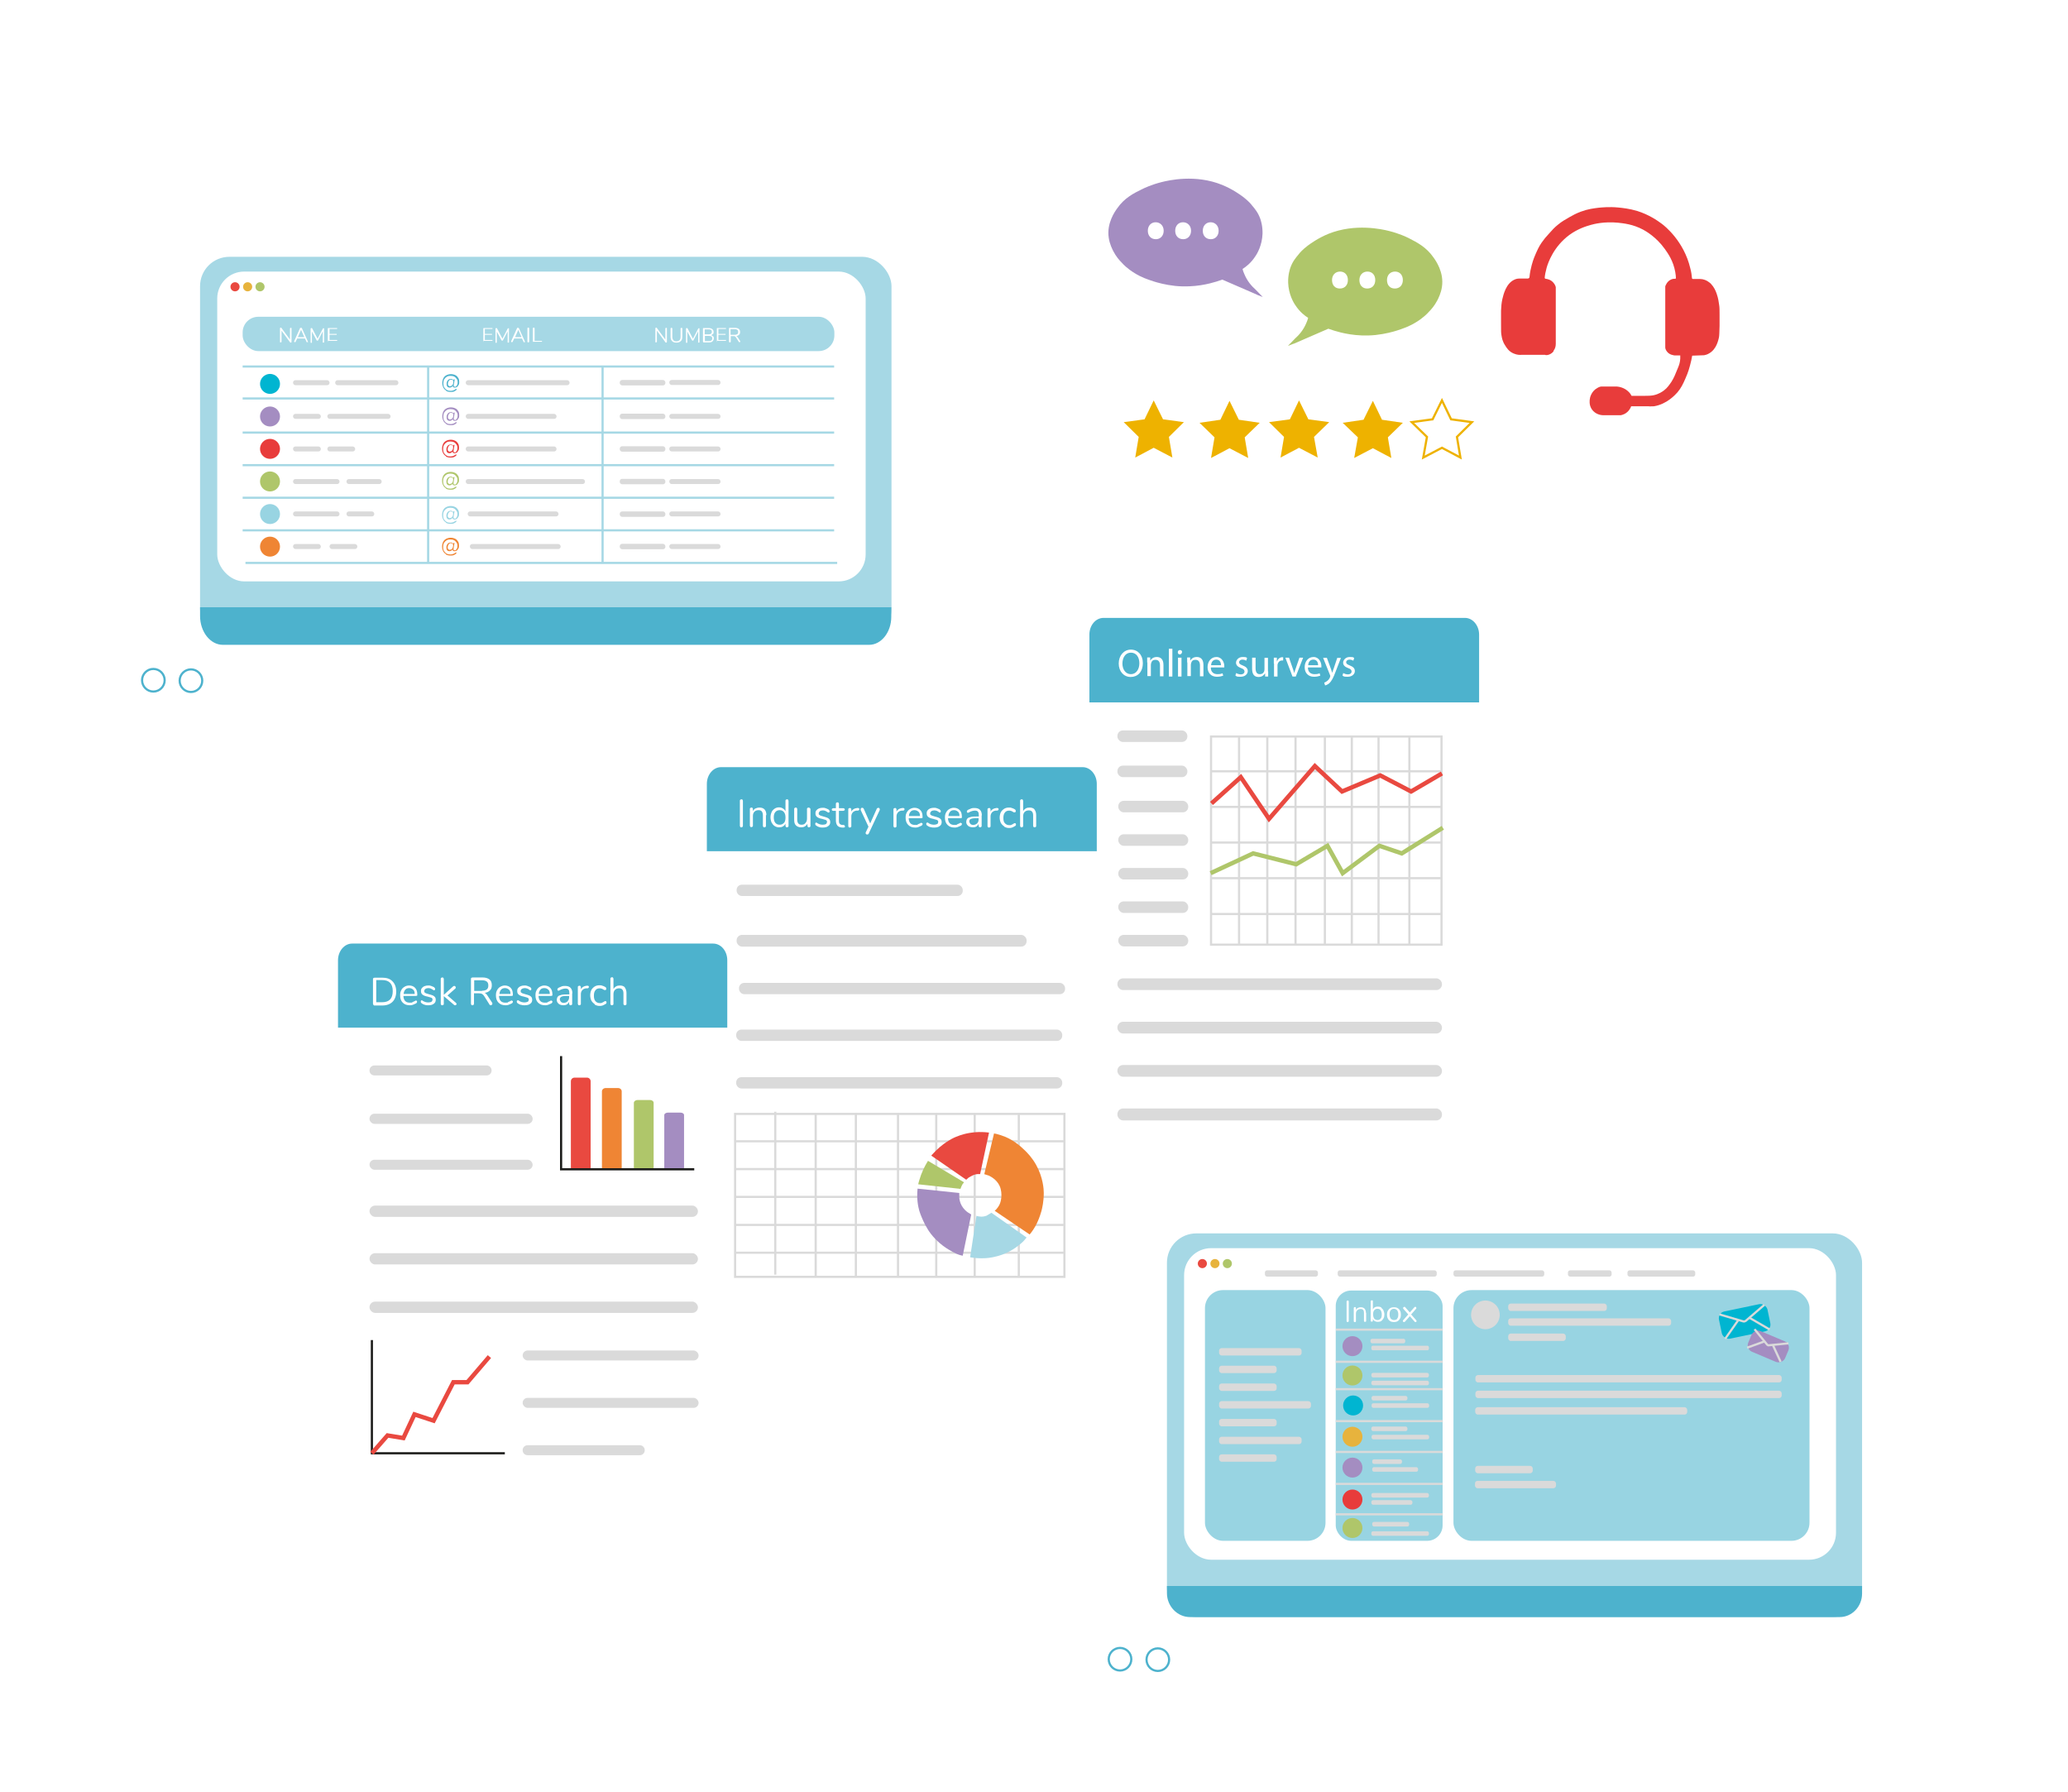 <?xml version="1.0" encoding="UTF-8"?>
<svg xmlns="http://www.w3.org/2000/svg" xmlns:xlink="http://www.w3.org/1999/xlink" version="1.1" viewBox="0 0 952 825">
  <defs>
    <style>
      .cls-1 {
        filter: url(#drop-shadow-1);
      }

      .cls-2 {
        filter: url(#drop-shadow-3);
      }

      .cls-3 {
        filter: url(#drop-shadow-2);
      }

      .cls-4 {
        filter: url(#drop-shadow-6);
      }

      .cls-5 {
        filter: url(#drop-shadow-5);
      }

      .cls-6 {
        filter: url(#drop-shadow-4);
      }

      .cls-7 {
        fill: #ef8534;
      }

      .cls-8 {
        stroke: #e94940;
      }

      .cls-8, .cls-9, .cls-10, .cls-11, .cls-12, .cls-13, .cls-14, .cls-15, .cls-16 {
        stroke-miterlimit: 10;
      }

      .cls-8, .cls-9, .cls-10, .cls-14, .cls-15, .cls-16 {
        fill: none;
      }

      .cls-8, .cls-10 {
        stroke-width: 2px;
      }

      .cls-9 {
        stroke: #1d1d1b;
      }

      .cls-10 {
        stroke: #afc66a;
      }

      .cls-17, .cls-11 {
        fill: #00b5d1;
      }

      .cls-18 {
        fill: #e7b33d;
      }

      .cls-11, .cls-13, .cls-14 {
        stroke: #dadada;
      }

      .cls-19 {
        fill: #98d4e2;
      }

      .cls-20 {
        fill: #a6d8e5;
      }

      .cls-12 {
        stroke: #4db2cd;
      }

      .cls-12, .cls-21 {
        fill: #fff;
      }

      .cls-22, .cls-13 {
        fill: #a48dc1;
      }

      .cls-23 {
        fill: #e83c3b;
      }

      .cls-24 {
        fill: #e94940;
      }

      .cls-25 {
        fill: #4db2cd;
      }

      .cls-26 {
        fill: #eeb200;
      }

      .cls-15 {
        stroke: #a6d8e5;
      }

      .cls-27 {
        fill: #dadada;
      }

      .cls-28 {
        fill: #afc66a;
      }

      .cls-16 {
        stroke: #eeb200;
      }
    </style>
    <filter id="drop-shadow-1" x="455" y="522" width="484" height="284" filterUnits="userSpaceOnUse">
      <feOffset dx="0" dy="0"/>
      <feGaussianBlur result="blur" stdDeviation="10"/>
      <feFlood flood-color="#000" flood-opacity=".2"/>
      <feComposite in2="blur" operator="in"/>
      <feComposite in="SourceGraphic"/>
    </filter>
    <filter id="drop-shadow-2" x="471" y="254" width="240" height="316" filterUnits="userSpaceOnUse">
      <feOffset dx="0" dy="0"/>
      <feGaussianBlur result="blur-2" stdDeviation="10"/>
      <feFlood flood-color="#000" flood-opacity=".2"/>
      <feComposite in2="blur-2" operator="in"/>
      <feComposite in="SourceGraphic"/>
    </filter>
    <filter id="drop-shadow-3" x="295" y="323" width="241" height="315" filterUnits="userSpaceOnUse">
      <feOffset dx="0" dy="0"/>
      <feGaussianBlur result="blur-3" stdDeviation="10"/>
      <feFlood flood-color="#000" flood-opacity=".2"/>
      <feComposite in2="blur-3" operator="in"/>
      <feComposite in="SourceGraphic"/>
    </filter>
    <filter id="drop-shadow-4" x="125" y="404" width="240" height="314" filterUnits="userSpaceOnUse">
      <feOffset dx="0" dy="0"/>
      <feGaussianBlur result="blur-4" stdDeviation="10"/>
      <feFlood flood-color="#000" flood-opacity=".2"/>
      <feComposite in2="blur-4" operator="in"/>
      <feComposite in="SourceGraphic"/>
    </filter>
    <filter id="drop-shadow-5" x="447" y="17" width="395" height="258" filterUnits="userSpaceOnUse">
      <feOffset dx="0" dy="0"/>
      <feGaussianBlur result="blur-5" stdDeviation="10"/>
      <feFlood flood-color="#000" flood-opacity=".2"/>
      <feComposite in2="blur-5" operator="in"/>
      <feComposite in="SourceGraphic"/>
    </filter>
    <filter id="drop-shadow-6" x="10" y="73" width="482" height="282" filterUnits="userSpaceOnUse">
      <feOffset dx="0" dy="0"/>
      <feGaussianBlur result="blur-6" stdDeviation="10"/>
      <feFlood flood-color="#000" flood-opacity=".2"/>
      <feComposite in2="blur-6" operator="in"/>
      <feComposite in="SourceGraphic"/>
    </filter>
  </defs>
  <!-- Generator: Adobe Illustrator 28.7.1, SVG Export Plug-In . SVG Version: 1.2.0 Build 142)  -->
  <g>
    <g id="Layer_1">
      <g id="Layer_1-2" class="cls-1">
        <path class="cls-21" d="M543.7,746.2c0,.3,0,.6,0,.9l1.3,7.7c.5,2.7-1.6,5.2-4.3,5.2h-45.1c-2,0-3.8,1.4-4.3,3.4l-.3,1.1c-.6,2.8,1.4,5.4,4.2,5.4l396.5,5.5c2.2,0,4.1-1.6,4.4-3.8l.3-2.4c.3-2.5-1.4-4.7-3.9-5l-35.9-4c-3.2-.4-5-4-3.2-6.8l3.6-5.7c.4-.7.7-1.5.7-2.4l.5-106.6c0-.3,0-.7.1-1l2.6-11c.5-2.1,2.4-3.5,4.5-3.4l-16.1,3.3c1.2,0-20-1.8-19.1-2.6h11.1c2.4-2.2,20.5-17,17.4-18h0c-1.8-.6-3-2.2-3.1-4l-1.1-26-.8-12.4c-.2-2.7-2.6-4.6-5.2-4.1l-51.2,10.3c-.2,0-.5,0-.7,0l-40.6,1.3-201.9-3.5c-1.2,0-1.9,1.5-.9,2.3,3.9,3.6-14.4-.7-14.9-.4l-1.1,11.7c-1.2.8,6.5,164.8,6.5,164.8h0Z"/>
        <rect class="cls-21" x="518.8" y="552.7" width="355.3" height="205.8" rx="21.7" ry="21.7"/>
        <rect class="cls-20" x="537.2" y="567.7" width="320" height="176.6" rx="13.5" ry="13.5"/>
        <rect class="cls-21" x="485.9" y="751.8" width="422.7" height="23.7" rx="8.4" ry="8.4"/>
        <circle class="cls-12" cx="515.6" cy="763.7" r="5.2"/>
        <circle class="cls-12" cx="533" cy="763.9" r="5.2"/>
        <rect class="cls-21" x="545.1" y="574.5" width="300.1" height="143.4" rx="12.4" ry="12.4"/>
        <circle class="cls-24" cx="553.5" cy="581.6" r="2.1"/>
        <circle class="cls-18" cx="559.3" cy="581.6" r="2.1"/>
        <circle class="cls-28" cx="565" cy="581.6" r="2.1"/>
        <path class="cls-25" d="M857.2,729.9v3.6c0,5.9-4.6,10.8-10.3,10.8h-299.1c-5.8,0-10.6-5-10.6-11v-3.3h320Z"/>
        <rect class="cls-19" x="614.9" y="594" width="49.2" height="115.2" rx="7.1" ry="7.1"/>
        <line class="cls-14" x1="614.9" y1="683" x2="664.2" y2="683"/>
        <line class="cls-14" x1="614.9" y1="654.1" x2="664.2" y2="654.1"/>
        <line class="cls-14" x1="614.9" y1="668.3" x2="664.2" y2="668.3"/>
        <line class="cls-14" x1="614.9" y1="697" x2="664.2" y2="697"/>
        <line class="cls-14" x1="614.9" y1="639.4" x2="664.2" y2="639.4"/>
        <line class="cls-14" x1="614.9" y1="626.8" x2="664.2" y2="626.8"/>
        <line class="cls-14" x1="615" y1="612" x2="664.2" y2="612"/>
        <rect class="cls-19" x="554.7" y="593.8" width="55.5" height="115.4" rx="8.3" ry="8.3"/>
        <rect class="cls-19" x="669.1" y="593.8" width="163.9" height="115.4" rx="8.3" ry="8.3"/>
        <rect class="cls-17" x="791.7" y="602" width="22.8" height="12.8" rx="3.2" ry="3.2" transform="translate(-107.4 176.9) rotate(-11.8)"/>
        <path class="cls-11" d="M791.6,605l10.9,3.2c.4.1.8,0,1.1-.2l8.6-7.4"/>
        <line class="cls-14" x1="794.2" y1="616.2" x2="800.3" y2="607.5"/>
        <line class="cls-14" x1="814.6" y1="611.9" x2="805.3" y2="606.5"/>
        <rect class="cls-22" x="808.6" y="610.1" width="10.3" height="18.4" rx="3.2" ry="3.2" transform="translate(-73.1 1128.4) rotate(-67.1)"/>
        <path class="cls-13" d="M807.7,611.8l5.8,7.1c.2.2.5.4.8.3l9-.9"/>
        <line class="cls-14" x1="804.3" y1="620.3" x2="812.3" y2="617.4"/>
        <line class="cls-14" x1="819.7" y1="626.8" x2="816.1" y2="619"/>
        <path class="cls-21" d="M620,608.3c-.1-.1-.1-.2-.1-.4v-8.7c0-.2,0-.3.1-.4.1-.1.2-.2.4-.2s.3,0,.4.2c.1,0,.1.2.1.4v8.7c0,.2,0,.3-.1.4-.1.1-.2.2-.4.2s-.3,0-.4-.2Z"/>
        <path class="cls-21" d="M628.9,604.2v3.7c0,.2,0,.3-.1.4s-.2.1-.4.1-.3,0-.4-.1c-.1-.1-.1-.2-.1-.4v-3.6c0-.6-.1-1.1-.4-1.4s-.6-.4-1.2-.4-1.1.2-1.5.6c-.4.4-.6.9-.6,1.5v3.4c0,.2,0,.3-.1.4s-.2.1-.4.1-.3,0-.4-.1c-.1-.1-.1-.2-.1-.4v-5.8c0-.2,0-.3.1-.4s.2-.2.4-.2.3,0,.4.2.1.2.1.4v.7c.2-.4.5-.7.9-.9s.8-.3,1.3-.3c1.6,0,2.4.9,2.4,2.7h0Z"/>
        <path class="cls-21" d="M635.9,602c.4.3.8.7,1,1.2s.4,1.1.4,1.8-.1,1.3-.4,1.8-.6.9-1,1.2-1,.4-1.6.4-1-.1-1.4-.3-.7-.6-.9-1v.7c0,.2,0,.3-.1.4-.1.1-.2.1-.4.1s-.3,0-.4-.1-.1-.2-.1-.4v-8.7c0-.2,0-.3.1-.4.1,0,.2-.2.4-.2s.3,0,.4.1.1.2.1.4v3.7c.2-.4.5-.8.9-1s.8-.3,1.4-.3,1.1.1,1.6.4h0ZM635.6,606.9c.4-.4.5-1.1.5-1.9s-.2-1.4-.5-1.9-.9-.7-1.5-.7-1.1.2-1.5.7-.5,1.1-.5,1.9.2,1.4.5,1.9c.4.4.9.7,1.5.7s1.1-.2,1.5-.7h0Z"/>
        <path class="cls-21" d="M640,608.1c-.5-.3-.9-.7-1.1-1.2-.3-.5-.4-1.1-.4-1.8s.1-1.3.4-1.8c.3-.5.6-.9,1.1-1.2s1-.4,1.7-.4,1.2.1,1.7.4c.5.3.9.7,1.1,1.2.3.5.4,1.1.4,1.8s-.1,1.3-.4,1.8c-.3.5-.6.9-1.1,1.2-.5.3-1,.4-1.7.4s-1.2-.1-1.7-.4ZM643.2,606.9c.4-.4.5-1.1.5-1.9s-.2-1.4-.5-1.9c-.4-.4-.9-.7-1.5-.7s-1.1.2-1.5.7c-.4.4-.5,1.1-.5,1.9s.2,1.5.5,1.9c.4.4.9.7,1.5.7s1.2-.2,1.5-.6h0Z"/>
        <path class="cls-21" d="M652.1,608c0,.1,0,.3-.1.4s-.2.1-.4.1-.3,0-.4-.2l-2.2-2.5-2.2,2.5c-.1.1-.2.2-.4.2s-.3,0-.4-.1-.2-.2-.2-.4,0-.3.2-.4l2.3-2.6-2.2-2.5c-.1-.1-.2-.3-.2-.4s0-.3.2-.4c.1,0,.2-.2.4-.2s.3,0,.4.2l2.1,2.4,2.1-2.4c.1-.1.2-.2.4-.2s.3,0,.4.2.1.2.1.4,0,.3-.2.4l-2.2,2.5,2.3,2.6c.1.1.2.2.2.4h0Z"/>
        <rect class="cls-27" x="561.2" y="620.5" width="38" height="3.4" rx="1.2" ry="1.2"/>
        <rect class="cls-27" x="561.2" y="628.6" width="26.5" height="3.4" rx="1.2" ry="1.2"/>
        <rect class="cls-27" x="561.2" y="636.8" width="26.5" height="3.4" rx="1.2" ry="1.2"/>
        <rect class="cls-27" x="561.2" y="644.9" width="42.3" height="3.4" rx="1.2" ry="1.2"/>
        <rect class="cls-27" x="561.2" y="661.3" width="38" height="3.4" rx="1.2" ry="1.2"/>
        <rect class="cls-27" x="561.2" y="669.4" width="26.5" height="3.4" rx="1.2" ry="1.2"/>
        <rect class="cls-27" x="561.2" y="653.1" width="26.5" height="3.4" rx="1.2" ry="1.2"/>
        <rect class="cls-27" x="694.3" y="606.8" width="75" height="3.4" rx="1.2" ry="1.2"/>
        <rect class="cls-27" x="694.3" y="613.8" width="26.5" height="3.4" rx="1.2" ry="1.2"/>
        <rect class="cls-27" x="679.2" y="632.9" width="141" height="3.4" rx="1.2" ry="1.2"/>
        <circle class="cls-27" cx="683.8" cy="605.2" r="6.6"/>
        <rect class="cls-27" x="694.3" y="600" width="45.4" height="3.4" rx="1.2" ry="1.2"/>
        <rect class="cls-27" x="679.2" y="640.1" width="141" height="3.4" rx="1.2" ry="1.2"/>
        <rect class="cls-27" x="679.1" y="647.7" width="97.6" height="3.4" rx="1.2" ry="1.2"/>
        <rect class="cls-27" x="679.1" y="674.7" width="26.5" height="3.4" rx="1.2" ry="1.2"/>
        <rect class="cls-27" x="679" y="681.6" width="37.3" height="3.4" rx="1.2" ry="1.2"/>
        <rect class="cls-27" x="721.8" y="584.7" width="20.1" height="2.9" rx="1" ry="1"/>
        <rect class="cls-27" x="669.1" y="584.7" width="41.8" height="2.9" rx="1" ry="1"/>
        <rect class="cls-27" x="749.2" y="584.7" width="31.2" height="2.9" rx="1" ry="1"/>
        <rect class="cls-27" x="615.8" y="584.7" width="45.6" height="2.9" rx="1" ry="1"/>
        <rect class="cls-27" x="582.3" y="584.7" width="24.4" height="2.9" rx="1" ry="1"/>
        <circle class="cls-22" cx="622.6" cy="619.6" r="4.6"/>
        <circle class="cls-28" cx="622.6" cy="633.1" r="4.6"/>
        <circle class="cls-23" cx="622.6" cy="690.2" r="4.6"/>
        <circle class="cls-18" cx="622.6" cy="661.3" r="4.6"/>
        <circle class="cls-22" cx="622.6" cy="675.5" r="4.6"/>
        <circle class="cls-28" cx="622.6" cy="703.3" r="4.6"/>
        <circle class="cls-17" cx="622.9" cy="646.9" r="4.6"/>
        <rect class="cls-27" x="630.9" y="616.2" width="16" height="2.1" rx=".8" ry=".8"/>
        <rect class="cls-27" x="631.3" y="619.4" width="26.5" height="2.1" rx=".7" ry=".7"/>
        <rect class="cls-27" x="631.3" y="635.5" width="26.5" height="2.1" rx=".8" ry=".8"/>
        <rect class="cls-27" x="631.3" y="631.9" width="26.5" height="2.1" rx=".8" ry=".8"/>
        <rect class="cls-27" x="631.4" y="645.9" width="26.5" height="2.1" rx=".8" ry=".8"/>
        <rect class="cls-27" x="631.4" y="642.5" width="16.5" height="2.1" rx=".8" ry=".8"/>
        <rect class="cls-27" x="631.3" y="656.6" width="16.6" height="2.1" rx=".8" ry=".8"/>
        <rect class="cls-27" x="631.4" y="660.4" width="26.5" height="2.1" rx=".8" ry=".8"/>
        <rect class="cls-27" x="631.7" y="671.7" width="13.7" height="2.1" rx=".8" ry=".8"/>
        <rect class="cls-27" x="631.7" y="675.3" width="21.1" height="2.1" rx=".8" ry=".8"/>
        <rect class="cls-27" x="631.3" y="687.2" width="26.5" height="2.1" rx=".8" ry=".8"/>
        <rect class="cls-27" x="631.3" y="690.5" width="18.9" height="2.1" rx=".8" ry=".8"/>
        <rect class="cls-27" x="631.7" y="700.5" width="17" height="2.1" rx=".8" ry=".8"/>
        <rect class="cls-27" x="631.3" y="704.8" width="26.5" height="2.1" rx=".8" ry=".8"/>
      </g>
      <g id="Layer_1-2-2" data-name="Layer_1-2" class="cls-3">
        <rect class="cls-21" x="516.1" y="326.2" width="158" height="205"/>
        <rect class="cls-21" x="501.5" y="284.4" width="179.5" height="255.4" rx="14.6" ry="14.6"/>
        <path class="cls-25" d="M501.5,323.3v-31.2c0-4.3,2.9-7.7,6.5-7.7h166.4c3.6,0,6.5,3.5,6.5,7.7v31.2"/>
        <rect class="cls-14" x="557.5" y="339" width="106.1" height="95.8"/>
        <line class="cls-14" x1="570.4" y1="339" x2="570.4" y2="434.8"/>
        <line class="cls-14" x1="583.4" y1="339" x2="583.4" y2="434.8"/>
        <line class="cls-14" x1="596.4" y1="339" x2="596.4" y2="434.8"/>
        <line class="cls-14" x1="609.9" y1="339" x2="609.9" y2="434.8"/>
        <line class="cls-14" x1="622.3" y1="339" x2="622.3" y2="434.8"/>
        <line class="cls-14" x1="634.6" y1="339" x2="634.6" y2="434.8"/>
        <line class="cls-14" x1="648.8" y1="339" x2="648.8" y2="434.8"/>
        <line class="cls-14" x1="557.5" y1="355" x2="663.6" y2="355"/>
        <line class="cls-14" x1="663.8" y1="371.4" x2="557.7" y2="371.4"/>
        <line class="cls-14" x1="557.7" y1="387.8" x2="663.8" y2="387.8"/>
        <line class="cls-14" x1="557.5" y1="404.2" x2="663.6" y2="404.2"/>
        <line class="cls-14" x1="557.5" y1="420.7" x2="663.6" y2="420.7"/>
        <polyline class="cls-8" points="557.7 369.8 571.2 357.7 584.2 376.9 605.3 352.6 617.8 364.3 635.4 356.9 649.6 364.3 663.8 356"/>
        <polyline class="cls-10" points="557.3 401.9 576.9 392.8 596.7 397.8 611.1 389.3 618.1 401.9 635 389.3 645.3 392.8 664.2 381"/>
        <rect class="cls-27" x="514.4" y="336.2" width="32.2" height="5.3" rx="2.5" ry="2.5"/>
        <rect class="cls-27" x="514.4" y="352.4" width="32.2" height="5.3" rx="2.5" ry="2.5"/>
        <rect class="cls-27" x="514.8" y="368.6" width="32.2" height="5.3" rx="2.5" ry="2.5"/>
        <rect class="cls-27" x="514.8" y="384" width="32.2" height="5.3" rx="2.5" ry="2.5"/>
        <rect class="cls-27" x="514.8" y="399.5" width="32.2" height="5.3" rx="2.5" ry="2.5"/>
        <rect class="cls-27" x="514.8" y="414.9" width="32.2" height="5.3" rx="2.5" ry="2.5"/>
        <rect class="cls-27" x="514.8" y="430.3" width="32.2" height="5.3" rx="2.5" ry="2.5"/>
        <rect class="cls-27" x="514.4" y="450.3" width="149.4" height="5.4" rx="2.6" ry="2.6"/>
        <rect class="cls-27" x="514.4" y="470.3" width="149.4" height="5.4" rx="2.6" ry="2.6"/>
        <rect class="cls-27" x="514.4" y="490.2" width="149.4" height="5.4" rx="2.6" ry="2.6"/>
        <rect class="cls-27" x="514.4" y="510.2" width="149.4" height="5.5" rx="2.6" ry="2.6"/>
        <path class="cls-21" d="M526.1,305.2c0,4.2-2.5,6.4-5.6,6.4s-5.5-2.5-5.5-6.2,2.4-6.4,5.6-6.4,5.5,2.5,5.5,6.1ZM516.7,305.4c0,2.6,1.4,4.9,3.9,4.9s3.9-2.3,3.9-5-1.3-4.9-3.9-4.9-3.9,2.4-3.9,5.1h0Z"/>
        <path class="cls-21" d="M528.1,305c0-.9,0-1.6,0-2.4h1.4v1.4h.1c.4-.8,1.4-1.6,2.9-1.6s3.1.7,3.1,3.7v5.2h-1.6v-5c0-1.4-.5-2.6-2-2.6s-1.8.7-2.1,1.6c0,.2-.1.5-.1.7v5.2h-1.6v-6.4h0Z"/>
        <path class="cls-21" d="M538.1,298.6h1.6v12.8h-1.6v-12.8Z"/>
        <path class="cls-21" d="M544.1,300.2c0,.5-.4,1-1,1s-.9-.4-.9-1,.4-1,1-1,1,.4,1,1ZM542.3,311.4v-8.7h1.6v8.7h-1.6Z"/>
        <path class="cls-21" d="M546.5,305c0-.9,0-1.6,0-2.4h1.4v1.4h.1c.4-.8,1.4-1.6,2.9-1.6s3.1.7,3.1,3.7v5.2h-1.6v-5c0-1.4-.5-2.6-2-2.6s-1.8.7-2.1,1.6c0,.2-.1.5-.1.7v5.2h-1.6v-6.4h0Z"/>
        <path class="cls-21" d="M557.4,307.3c0,2.1,1.4,3,3,3s1.8-.2,2.4-.4l.3,1.1c-.6.2-1.5.5-2.9.5-2.7,0-4.3-1.8-4.3-4.4s1.6-4.7,4.1-4.7,3.6,2.5,3.6,4.1,0,.6,0,.7h-6.1ZM562.1,306.2c0-1-.4-2.6-2.2-2.6s-2.3,1.5-2.4,2.6h4.6Z"/>
        <path class="cls-21" d="M569.1,309.8c.5.3,1.3.6,2.1.6,1.1,0,1.7-.6,1.7-1.3s-.4-1.2-1.6-1.6c-1.6-.6-2.3-1.4-2.3-2.5s1.1-2.6,3-2.6,1.7.2,2.1.5l-.4,1.2c-.3-.2-1-.5-1.8-.5s-1.5.5-1.5,1.2.5,1,1.7,1.5c1.5.6,2.3,1.3,2.3,2.6s-1.2,2.6-3.3,2.6-1.8-.2-2.4-.6l.4-1.2h0Z"/>
        <path class="cls-21" d="M583.8,309c0,.9,0,1.7,0,2.4h-1.4v-1.4h-.1c-.4.7-1.3,1.6-2.9,1.6s-3-.8-3-3.8v-5.1h1.6v4.8c0,1.7.5,2.8,1.9,2.8s1.8-.7,2.1-1.4c0-.2.1-.5.1-.8v-5.3h1.6v6.3h0Z"/>
        <path class="cls-21" d="M586.4,305.4c0-1,0-1.9,0-2.7h1.4v1.7h.1c.4-1.2,1.4-1.9,2.4-1.9s.3,0,.4,0v1.5c-.2,0-.3,0-.5,0-1.1,0-1.9.8-2.1,2,0,.2,0,.5,0,.7v4.7h-1.6v-6h0Z"/>
        <path class="cls-21" d="M593.4,302.7l1.7,4.9c.3.8.5,1.5.7,2.2h0c.2-.7.4-1.4.7-2.2l1.7-4.9h1.7l-3.4,8.7h-1.5l-3.3-8.7h1.7,0Z"/>
        <path class="cls-21" d="M602.1,307.3c0,2.1,1.4,3,3,3s1.8-.2,2.4-.4l.3,1.1c-.6.2-1.5.5-2.9.5-2.7,0-4.3-1.8-4.3-4.4s1.6-4.7,4.1-4.7,3.6,2.5,3.6,4.1,0,.6,0,.7h-6.1ZM606.8,306.2c0-1-.4-2.6-2.2-2.6s-2.3,1.5-2.4,2.6h4.6,0Z"/>
        <path class="cls-21" d="M610.8,302.7l1.9,5.2c.2.6.4,1.3.6,1.8h0c.2-.5.3-1.2.6-1.8l1.7-5.1h1.7l-2.4,6.2c-1.1,3-1.9,4.5-3,5.5-.8.7-1.6.9-1.9,1l-.4-1.3c.4-.1.9-.4,1.4-.8.4-.3,1-.9,1.3-1.8,0-.2.1-.3.1-.4s0-.2-.1-.4l-3.2-8h1.7Z"/>
        <path class="cls-21" d="M618.4,309.8c.5.3,1.3.6,2.1.6,1.1,0,1.7-.6,1.7-1.3s-.4-1.2-1.6-1.6c-1.6-.6-2.3-1.4-2.3-2.5s1.1-2.6,3-2.6,1.7.2,2.1.5l-.4,1.2c-.3-.2-1-.5-1.8-.5s-1.5.5-1.5,1.2.5,1,1.7,1.5c1.5.6,2.3,1.3,2.3,2.6s-1.2,2.6-3.3,2.6-1.8-.2-2.4-.6l.4-1.2h0Z"/>
      </g>
      <g id="Layer_1-2-3" data-name="Layer_1-2" class="cls-2">
        <rect class="cls-21" x="340.1" y="394.7" width="158.1" height="203.8"/>
        <rect class="cls-21" x="325.4" y="353.1" width="179.6" height="254" rx="14.6" ry="14.6"/>
        <path class="cls-25" d="M325.4,391.8v-31c0-4.2,2.9-7.7,6.5-7.7h166.5c3.6,0,6.5,3.5,6.5,7.7v31"/>
        <rect class="cls-14" x="338.4" y="512.7" width="151.6" height="75"/>
        <line class="cls-14" x1="356.9" y1="511.7" x2="356.9" y2="586.7"/>
        <line class="cls-14" x1="375.5" y1="512.7" x2="375.5" y2="587.7"/>
        <line class="cls-14" x1="394" y1="512.7" x2="394" y2="587.7"/>
        <line class="cls-14" x1="413.4" y1="512.7" x2="413.4" y2="587.7"/>
        <line class="cls-14" x1="431" y1="512.7" x2="431" y2="587.7"/>
        <line class="cls-14" x1="448.7" y1="512.7" x2="448.7" y2="587.7"/>
        <line class="cls-14" x1="469" y1="512.7" x2="469" y2="587.7"/>
        <line class="cls-14" x1="338.4" y1="525.3" x2="490" y2="525.3"/>
        <line class="cls-14" x1="338.5" y1="538.1" x2="490.1" y2="538.1"/>
        <line class="cls-14" x1="338.5" y1="550.9" x2="490.1" y2="550.9"/>
        <line class="cls-14" x1="338.4" y1="563.8" x2="490" y2="563.8"/>
        <line class="cls-14" x1="338.4" y1="576.6" x2="490" y2="576.6"/>
        <path class="cls-7" d="M453.1,540.5h0c1.5-6.3,3-12.5,4.5-18.8.7.1,1.6.3,2.8.7,6,1.8,9.7,5.5,11.5,7.2,1.1,1.1,3.2,3.2,5.1,6.6,3.2,5.8,3.5,11.2,3.5,12.9,0,3.9-.7,6.9-1.1,8.4-.8,2.8-1.7,4.8-2,5.4-1.1,2.3-2.3,4-3.4,5.3l-16.1-10.9c.4-.3.9-.8,1.4-1.5,1.5-2,1.6-4.1,1.7-5.1,0-.9.1-2.9-.9-5-1.4-2.9-4.1-4.2-4.9-4.6l-2.2-.7h0Z"/>
        <path class="cls-20" d="M454.3,559.5c-.8.3-2.1.7-3.6.4-.4,0-.8-.2-1.2-.3l-2.9,19.1c1.8.3,4.2.6,7.2.4,1.4-.1,4.4-.4,8-1.8,4.7-1.8,7.7-4.5,8.7-5.4.4-.4.8-.7,1-1l1.1-1.3-16.2-11.4-2,1.2h0Z"/>
        <path class="cls-22" d="M443.4,578c-.3,0-.8-.2-1.4-.3-1-.3-2.6-.9-5.2-2.5-1.7-1-3.7-2.4-6-4.7-1.9-1.9-3.1-3.7-3.6-4.5-1-1.6-1.7-3-2.2-4.1-.2-.5-1.2-2.6-1.8-4.6-.5-1.8-1.3-5.3-.8-10.2l19.2,2c0,.5,0,1.3,0,2.2.1.8.3,2.2,1.1,3.6.9,1.6,2.1,2.6,2.8,3.1l1.6,1-3.9,18.9h0Z"/>
        <path class="cls-28" d="M442.1,547.2l-19.4-2.1c.1-.6.3-1.2.5-1.9,1-3.5,2.5-6.5,4-8.9l16.6,9.9c-.2.2-.3.4-.5.6-.4.5-.6,1.1-.8,1.5l-.3.8h0Z"/>
        <path class="cls-24" d="M444.8,543l-16.1-11.1c.2-.3.6-.6,1-1.1,1.4-1.5,3.7-3.8,7.2-5.9,1.6-1,3-1.6,3.9-1.9.9-.4,4.1-1.6,8.6-1.9,1.5-.1,3.6-.1,5.9.2l-4.1,19.1c-.3,0-.7,0-1.2,0-1.3.1-2.2.6-2.8.9-.3.2-.8.4-1.4.8l-1,.9h0Z"/>
        <rect class="cls-27" x="339.1" y="407.2" width="104.1" height="5.2" rx="2.4" ry="2.4"/>
        <rect class="cls-27" x="339.1" y="430.3" width="133.5" height="5.4" rx="2.5" ry="2.5"/>
        <rect class="cls-27" x="340.2" y="452.4" width="150.1" height="5.2" rx="2.4" ry="2.4"/>
        <rect class="cls-27" x="338.9" y="473.9" width="150.1" height="5.2" rx="2.4" ry="2.4"/>
        <rect class="cls-27" x="338.9" y="495.8" width="150.1" height="5.2" rx="2.4" ry="2.4"/>
        <path class="cls-21" d="M340.8,380.6c-.1-.1-.2-.3-.2-.6v-11.4c0-.2,0-.4.2-.5s.3-.2.5-.2.4,0,.5.2.2.3.2.5v11.4c0,.2,0,.4-.2.6s-.3.2-.5.2-.4,0-.5-.2Z"/>
        <path class="cls-21" d="M352.6,375.2v4.9c0,.2,0,.4-.2.5s-.3.2-.5.2-.4,0-.5-.2c-.1-.1-.2-.3-.2-.5v-4.8c0-.8-.2-1.4-.5-1.8-.3-.4-.8-.6-1.5-.6s-1.4.2-1.9.7c-.5.5-.7,1.2-.7,2v4.4c0,.2,0,.4-.2.5s-.3.2-.5.2-.4,0-.5-.2-.2-.3-.2-.5v-7.6c0-.2,0-.4.2-.5s.3-.2.5-.2.4,0,.5.2c.1.1.2.3.2.5v.9c.3-.5.7-1,1.2-1.2s1.1-.4,1.8-.4c2.1,0,3.2,1.2,3.2,3.5h0Z"/>
        <path class="cls-21" d="M362.8,368.2c.1.1.2.3.2.5v11.4c0,.2,0,.4-.2.5s-.3.2-.5.2-.4,0-.5-.2-.2-.3-.2-.5v-1c-.3.6-.7,1-1.2,1.3-.5.3-1.1.4-1.8.4s-1.4-.2-2-.6c-.6-.4-1-.9-1.4-1.6-.3-.7-.5-1.5-.5-2.4s.2-1.7.5-2.4c.3-.7.8-1.2,1.4-1.6.6-.4,1.3-.6,2-.6s1.3.2,1.8.5.9.7,1.2,1.3v-4.8c0-.2,0-.4.2-.5s.3-.2.5-.2.4,0,.5.2h0ZM360.9,378.8c.5-.6.7-1.4.7-2.5s-.2-1.9-.7-2.5-1.1-.9-2-.9-1.5.3-2,.9c-.5.6-.7,1.4-.7,2.4s.2,1.9.7,2.5,1.1.9,2,.9,1.5-.3,2-.9h0Z"/>
        <path class="cls-21" d="M372.9,372c.1.1.2.3.2.5v7.6c0,.2,0,.4-.2.5s-.3.2-.5.2-.4,0-.5-.2-.2-.3-.2-.5v-.9c-.3.5-.7.9-1.2,1.2s-1.1.4-1.7.4c-1,0-1.8-.3-2.4-.9s-.8-1.4-.8-2.6v-4.9c0-.2,0-.4.2-.5s.3-.2.5-.2.4,0,.5.2c.1.1.2.3.2.5v4.9c0,.8.2,1.3.5,1.7s.8.6,1.5.6,1.4-.2,1.8-.8c.5-.5.7-1.2.7-2v-4.4c0-.2,0-.4.2-.5s.3-.2.5-.2.4,0,.5.2h0Z"/>
        <path class="cls-21" d="M377.2,380.7c-.5-.1-.9-.3-1.3-.6-.2-.1-.4-.3-.5-.4,0-.1-.1-.3-.1-.5s0-.3.1-.4c0,0,.2-.2.3-.2s.3,0,.6.3c.4.2.7.4,1.1.5.3.1.8.2,1.3.2s1.2-.1,1.5-.3.5-.6.5-1,0-.5-.2-.6c-.1-.2-.4-.3-.7-.4-.3-.1-.8-.2-1.4-.4-1.1-.2-1.8-.5-2.3-.9-.5-.4-.7-.9-.7-1.6s.1-1,.4-1.4.7-.7,1.2-.9c.5-.2,1.1-.3,1.7-.3s.9,0,1.4.2.8.3,1.2.5c.4.3.6.6.6.9s0,.3-.1.4c0,.1-.2.2-.3.2s-.4,0-.7-.3c-.3-.2-.7-.4-.9-.5-.3-.1-.7-.2-1.1-.2s-1,.1-1.4.4c-.3.3-.5.6-.5,1s0,.5.2.6.3.3.6.4.7.2,1.3.4c.8.2,1.4.4,1.9.6.4.2.8.5,1,.8s.3.7.3,1.2c0,.8-.3,1.4-.9,1.8-.6.5-1.5.7-2.5.7s-1.1,0-1.6-.2h0Z"/>
        <path class="cls-21" d="M389,380.3c0,.2,0,.4-.2.5s-.4.1-.7.1h-.5c-1-.1-1.7-.4-2.1-.9s-.7-1.3-.7-2.3v-4.5h-1.2c-.2,0-.4,0-.5-.2-.1,0-.2-.2-.2-.4s0-.3.2-.4.3-.2.5-.2h1.2v-2c0-.2,0-.4.2-.5.1-.1.3-.2.5-.2s.4,0,.5.2c.1.1.2.3.2.5v2h2c.2,0,.3,0,.5.2.1.1.2.2.2.4s0,.3-.2.4c-.1,0-.3.2-.5.2h-2v4.6c0,.7.1,1.1.4,1.4s.7.5,1.2.5h.5c.4,0,.6.3.6.6h0Z"/>
        <path class="cls-21" d="M395.6,372.4c0,.2,0,.3-.2.5s-.3.2-.6.2h-.5c-.8.1-1.4.4-1.8.9-.4.5-.6,1.1-.6,1.8v4.4c0,.2,0,.4-.2.5-.1.1-.3.2-.5.2s-.4,0-.5-.2c-.1-.1-.2-.3-.2-.5v-7.6c0-.2,0-.4.2-.5s.3-.2.5-.2.4,0,.5.2c.1.1.2.3.2.5v1c.2-.5.6-.9,1.1-1.2s1-.4,1.6-.5h.2c.5,0,.8.1.8.6h0Z"/>
        <path class="cls-21" d="M404.3,371.8c.2,0,.3,0,.5.2.1.1.2.3.2.5s0,.2,0,.3l-5.1,10.9c0,.1-.1.2-.3.3-.1,0-.2.1-.4.1-.2,0-.3,0-.5-.2s-.2-.3-.2-.4,0-.2,0-.3l1.3-2.7-3.6-7.7c0,0,0-.2,0-.3,0-.2,0-.3.2-.5s.3-.2.5-.2.2,0,.4.1.2.2.3.3l3,6.8,3-6.7c.1-.3.3-.4.6-.4h0Z"/>
        <path class="cls-21" d="M416.4,372.4c0,.2,0,.3-.2.5s-.3.2-.6.2h-.5c-.8.1-1.4.4-1.8.9-.4.5-.6,1.1-.6,1.8v4.4c0,.2,0,.4-.2.5-.1.1-.3.2-.5.2s-.4,0-.5-.2c-.1-.1-.2-.3-.2-.5v-7.6c0-.2,0-.4.2-.5s.3-.2.5-.2.4,0,.5.2c.1.1.2.3.2.5v1c.2-.5.6-.9,1.1-1.2s1-.4,1.6-.5h.2c.5,0,.8.1.8.6h0Z"/>
        <path class="cls-21" d="M424.6,378.9c.1.1.1.2.1.4,0,.3-.2.6-.6.8-.4.2-.9.4-1.4.6s-.9.2-1.4.2c-1.4,0-2.4-.4-3.2-1.2-.8-.8-1.2-1.9-1.2-3.3s.2-1.7.5-2.4c.4-.7.8-1.2,1.5-1.6s1.4-.6,2.1-.6c1.1,0,2.1.4,2.7,1.1.7.7,1,1.7,1,3s0,.4-.1.5c-.1.1-.2.2-.5.2h-5.8c.1,2.1,1.1,3.1,2.9,3.1s.9,0,1.2-.2.7-.3,1.1-.5c.3-.2.5-.3.6-.3s.2,0,.3.2ZM419.2,373.6c-.5.5-.7,1.2-.8,2h5.1c0-.9-.2-1.6-.7-2s-1-.7-1.8-.7-1.4.2-1.8.7Z"/>
        <path class="cls-21" d="M428.3,380.7c-.5-.1-.9-.3-1.3-.6-.2-.1-.4-.3-.5-.4,0-.1-.1-.3-.1-.5s0-.3.1-.4c0,0,.2-.2.4-.2s.4,0,.6.3c.4.2.7.4,1.1.5.4.1.8.2,1.3.2s1.1-.1,1.5-.3.5-.6.5-1,0-.5-.2-.6c-.1-.2-.4-.3-.7-.4-.3-.1-.8-.2-1.4-.4-1.1-.2-1.8-.5-2.3-.9-.5-.4-.7-.9-.7-1.6s.1-1,.4-1.4.7-.7,1.2-.9,1.1-.3,1.7-.3.9,0,1.4.2.8.3,1.2.5c.4.3.6.6.6.9s0,.3-.1.4c-.1.1-.2.2-.3.2s-.4,0-.6-.3c-.3-.2-.6-.4-.9-.5s-.7-.2-1.1-.2-1,.1-1.4.4c-.3.3-.5.6-.5,1s0,.5.2.6.3.3.6.4.7.2,1.3.4c.8.2,1.4.4,1.9.6.4.2.8.5,1,.8s.3.7.3,1.2c0,.8-.3,1.4-.9,1.8-.6.5-1.5.7-2.5.7s-1.1,0-1.6-.2h0Z"/>
        <path class="cls-21" d="M442.7,378.9c.1.1.1.2.1.4,0,.3-.2.6-.6.8-.4.2-.9.4-1.4.6s-.9.2-1.4.2c-1.4,0-2.4-.4-3.2-1.2-.8-.8-1.2-1.9-1.2-3.3s.2-1.7.5-2.4c.4-.7.8-1.2,1.5-1.6s1.4-.6,2.1-.6c1.1,0,2.1.4,2.7,1.1.7.7,1,1.7,1,3s0,.4-.1.5c-.1.1-.2.2-.5.2h-5.8c.1,2.1,1.1,3.1,2.9,3.1s.9,0,1.2-.2.7-.3,1.1-.5c.3-.2.5-.3.6-.3s.2,0,.3.2ZM437.4,373.6c-.5.5-.7,1.2-.8,2h5.1c0-.9-.2-1.6-.7-2s-1-.7-1.8-.7-1.4.2-1.8.7Z"/>
        <path class="cls-21" d="M451.9,375.2v4.9c0,.2,0,.4-.2.5s-.3.2-.5.2-.4,0-.5-.2-.2-.3-.2-.5v-.9c-.2.5-.6.9-1,1.2-.5.3-1,.4-1.6.4s-1.1-.1-1.6-.3c-.5-.2-.9-.6-1.1-.9-.3-.4-.4-.9-.4-1.3s.2-1.2.5-1.5c.3-.4.9-.6,1.7-.8s1.8-.2,3.2-.2h.4v-.6c0-.7-.1-1.2-.4-1.6s-.8-.5-1.4-.5-1.6.2-2.5.7c-.3.2-.6.3-.7.3s-.3,0-.4-.2-.1-.2-.1-.4,0-.3.1-.4c.1-.1.3-.2.5-.4.4-.2.9-.4,1.4-.6s1.1-.2,1.6-.2c2.2,0,3.3,1.2,3.3,3.5h0ZM449.8,379c.5-.5.7-1.1.7-1.9v-.5h-.3c-1.1,0-1.9,0-2.4.1s-.9.2-1.2.4c-.2.2-.4.5-.4.9s.2.8.5,1.2c.3.3.8.5,1.3.5s1.3-.2,1.8-.7h0Z"/>
        <path class="cls-21" d="M459.7,372.4c0,.2,0,.3-.2.5s-.3.2-.6.2h-.5c-.8.1-1.4.4-1.8.9-.4.5-.6,1.1-.6,1.8v4.4c0,.2,0,.4-.2.5-.1.1-.3.2-.5.2s-.4,0-.5-.2c-.1-.1-.2-.3-.2-.5v-7.6c0-.2,0-.4.2-.5s.3-.2.5-.2.4,0,.5.2c.1.1.2.3.2.5v1c.2-.5.6-.9,1.1-1.2s1-.4,1.6-.5h.2c.5,0,.8.1.8.6h0Z"/>
        <path class="cls-21" d="M462.2,380.3c-.6-.4-1.1-.9-1.5-1.6-.3-.7-.5-1.5-.5-2.4s.2-1.7.5-2.4c.4-.7.9-1.2,1.5-1.6.6-.4,1.4-.6,2.2-.6s.9,0,1.4.2c.4.1.8.3,1.2.5.2.1.4.3.5.4,0,.1.1.3.1.5s0,.3-.1.4c0,.1-.2.2-.4.2s-.2,0-.3,0-.2,0-.2-.1-.1,0-.1,0c-.3-.2-.6-.4-.9-.5-.3-.1-.6-.2-1-.2-.9,0-1.6.3-2,.9-.5.6-.7,1.4-.7,2.5s.2,1.9.7,2.4c.5.6,1.2.9,2,.9s.8,0,1.1-.2c.3-.1.6-.3.9-.5.1,0,.3-.2.4-.2.1,0,.2,0,.3,0,.1,0,.2,0,.3.2s.1.2.1.4,0,.3-.1.4c0,.1-.2.3-.5.4-.3.2-.7.4-1.2.6s-.9.2-1.4.2c-.8,0-1.5-.2-2.2-.6h0Z"/>
        <path class="cls-21" d="M476.2,372.6c.5.6.8,1.4.8,2.6v4.9c0,.2,0,.4-.2.5-.1.1-.3.2-.5.2s-.4,0-.5-.2c-.1-.1-.2-.3-.2-.5v-4.8c0-.8-.2-1.4-.5-1.7-.3-.4-.8-.6-1.5-.6s-1.4.2-1.9.7-.7,1.2-.7,2v4.4c0,.2,0,.4-.2.5s-.3.2-.5.2-.4,0-.5-.2-.2-.3-.2-.5v-11.5c0-.2,0-.4.2-.5s.3-.2.5-.2.4,0,.5.2.2.3.2.5v4.7c.3-.5.7-.9,1.2-1.2s1.1-.4,1.8-.4c1,0,1.8.3,2.3.9h0Z"/>
      </g>
      <g id="Layer_1-2-4" data-name="Layer_1-2" class="cls-6">
        <rect class="cls-21" x="173.6" y="480" width="157.8" height="203.5"/>
        <rect class="cls-21" x="155.6" y="434.3" width="179.3" height="253.5" rx="14.6" ry="14.6"/>
        <path class="cls-25" d="M155.6,473v-31c0-4.2,2.9-7.7,6.5-7.7h166.2c3.6,0,6.5,3.4,6.5,7.7v31"/>
        <path class="cls-24" d="M262.8,538.2v-40.5c0-1,.8-1.7,1.7-1.7h5.7c1,0,1.7.8,1.7,1.7v40.5"/>
        <path class="cls-7" d="M277.1,538.2v-35.9c0-.8.8-1.5,1.7-1.5h5.7c1,0,1.7.7,1.7,1.5v35.9"/>
        <path class="cls-28" d="M291.8,538.2v-30.6c0-.7.8-1.3,1.7-1.3h5.7c1,0,1.7.6,1.7,1.3v30.6"/>
        <path class="cls-22" d="M305.8,538.2v-25c0-.6.8-1.1,1.7-1.1h5.7c1,0,1.7.5,1.7,1.1v25"/>
        <polyline class="cls-9" points="258.3 486.1 258.3 538.2 319.6 538.2"/>
        <polyline class="cls-9" points="171.2 616.8 171.2 668.9 232.4 668.9"/>
        <polyline class="cls-8" points="171.2 668.9 178.4 660.7 185.7 661.9 190.8 651 199.6 653.9 208.7 636.2 215.2 636.2 225.3 624.4"/>
        <path class="cls-27" d="M172.4,490.4h51.6c1.3,0,2.3,1,2.3,2.3h0c0,1.3-1,2.3-2.3,2.3h-51.6c-1.3,0-2.3-1-2.3-2.3h0c0-1.3,1-2.3,2.3-2.3Z"/>
        <rect class="cls-27" x="170.1" y="512.6" width="75.1" height="4.7" rx="2.3" ry="2.3"/>
        <rect class="cls-27" x="170.1" y="554.9" width="151.2" height="5.2" rx="2.6" ry="2.6"/>
        <rect class="cls-27" x="170.1" y="576.8" width="151.2" height="5.2" rx="2.6" ry="2.6"/>
        <rect class="cls-27" x="170.1" y="599.1" width="151.2" height="5.2" rx="2.6" ry="2.6"/>
        <rect class="cls-27" x="240.6" y="621.6" width="81" height="4.6" rx="2.3" ry="2.3"/>
        <rect class="cls-27" x="240.6" y="643.4" width="81" height="4.6" rx="2.3" ry="2.3"/>
        <path class="cls-27" d="M242.9,665.2h51.6c1.3,0,2.3,1,2.3,2.3h0c0,1.3-1,2.3-2.3,2.3h-51.6c-1.3,0-2.3-1-2.3-2.3h0c0-1.3,1-2.3,2.3-2.3Z"/>
        <rect class="cls-27" x="170.1" y="533.8" width="75.1" height="4.6" rx="2.3" ry="2.3"/>
        <path class="cls-21" d="M171.9,462.4c-.1-.1-.2-.3-.2-.5v-11.2c0-.2,0-.4.2-.5s.3-.2.6-.2h3.5c2,0,3.6.5,4.7,1.7,1.1,1.1,1.7,2.7,1.7,4.7s-.6,3.6-1.7,4.7c-1.1,1.1-2.7,1.7-4.7,1.7h-3.5c-.2,0-.4,0-.6-.2h0ZM175.9,461.3c3.3,0,4.9-1.7,4.9-5.1s-1.6-5.1-4.9-5.1h-2.7v10.2h2.7Z"/>
        <path class="cls-21" d="M191.9,460.7c0,.1.1.2.1.4,0,.3-.2.6-.6.8-.4.2-.9.4-1.4.6s-.9.2-1.4.2c-1.4,0-2.4-.4-3.2-1.2-.8-.8-1.2-1.9-1.2-3.3s.2-1.7.5-2.4c.3-.7.8-1.2,1.5-1.6.6-.4,1.3-.6,2.2-.6,1.1,0,2.1.4,2.7,1.1.7.7,1,1.8,1,3s0,.4-.1.5c0,.1-.2.2-.5.2h-5.8c.1,2.1,1.1,3.1,2.9,3.1s.9,0,1.2-.2.7-.3,1.1-.5c.3-.2.5-.3.6-.3s.2,0,.3.2ZM186.6,455.5c-.5.5-.7,1.2-.8,2h5.1c0-.9-.2-1.6-.7-2s-1-.7-1.8-.7-1.4.2-1.8.7Z"/>
        <path class="cls-21" d="M195.6,462.5c-.5-.1-.9-.3-1.3-.6-.2-.1-.4-.3-.5-.4,0-.1-.1-.3-.1-.5s0-.3.1-.4c0,0,.2-.2.3-.2s.3,0,.6.3c.4.2.7.4,1.1.5.3.1.8.2,1.3.2s1.2-.1,1.5-.3.5-.6.5-1,0-.5-.2-.6c-.1-.2-.4-.3-.7-.4-.3-.1-.8-.2-1.4-.4-1.1-.2-1.8-.5-2.3-.9-.5-.4-.7-.9-.7-1.6s.1-1,.4-1.4.7-.7,1.2-.9c.5-.2,1.1-.3,1.7-.3s.9,0,1.4.2.8.3,1.2.5c.4.3.6.6.6.9s0,.3-.1.4c0,.1-.2.2-.3.2s-.4,0-.7-.3c-.3-.2-.7-.4-.9-.5-.3-.1-.7-.2-1.1-.2s-1,.1-1.4.4c-.3.2-.5.6-.5,1s0,.5.2.6.3.3.6.4.7.2,1.3.4c.8.2,1.4.4,1.9.6.4.2.8.5,1,.8.2.3.3.7.3,1.2,0,.8-.3,1.4-.9,1.8-.6.5-1.5.7-2.5.7s-1.1,0-1.6-.2h0Z"/>
        <path class="cls-21" d="M210.2,462c0,.2,0,.3-.2.5s-.3.2-.5.2-.3,0-.5-.2l-4.7-4v3.5c0,.2,0,.4-.2.5s-.3.2-.5.2-.4,0-.5-.2c-.1-.1-.2-.3-.2-.5v-11.4c0-.2,0-.4.2-.5.1-.1.3-.2.5-.2s.4,0,.5.2c.1.1.2.3.2.5v7.3l4.3-3.9c.1-.1.3-.2.5-.2s.3,0,.5.2c.1.1.2.3.2.5s0,.4-.2.5l-3.6,3.2,3.9,3.4c.2.2.3.4.3.6h0Z"/>
        <path class="cls-21" d="M226.6,462.1c0,.2,0,.3-.2.4s-.3.2-.5.2c-.3,0-.5-.1-.6-.4l-2.4-3.8c-.3-.5-.6-.8-1-1-.3-.2-.8-.3-1.4-.3h-2.3v4.7c0,.2,0,.4-.2.6-.1.1-.3.2-.5.2s-.4,0-.5-.2c-.1-.1-.2-.3-.2-.6v-11.3c0-.2,0-.4.2-.5s.3-.2.6-.2h4.5c1.4,0,2.4.3,3.2.9s1.1,1.5,1.1,2.7-.3,1.8-.9,2.4-1.4,1-2.5,1.1c.3,0,.6.2.8.5.2.2.5.5.7.9l2.1,3.2c0,.1.1.3.1.4h0ZM221.9,456c1,0,1.7-.2,2.2-.6s.7-1,.7-1.8-.2-1.4-.7-1.8-1.2-.6-2.2-.6h-3.6v4.9h3.6,0Z"/>
        <path class="cls-21" d="M236,460.7c.1.1.1.2.1.4,0,.3-.2.6-.6.8-.4.2-.9.4-1.4.6s-.9.2-1.4.2c-1.4,0-2.4-.4-3.2-1.2-.8-.8-1.2-1.9-1.2-3.3s.2-1.7.5-2.4c.4-.7.8-1.2,1.5-1.6s1.4-.6,2.1-.6c1.1,0,2.1.4,2.7,1.1.7.7,1,1.8,1,3s0,.4-.1.5c-.1.1-.2.2-.5.2h-5.8c.1,2.1,1.1,3.1,2.9,3.1s.9,0,1.2-.2.7-.3,1.1-.5c.3-.2.5-.3.6-.3s.2,0,.3.2ZM230.7,455.5c-.5.5-.7,1.2-.8,2h5.1c0-.9-.2-1.6-.7-2s-1-.7-1.8-.7-1.4.2-1.8.7Z"/>
        <path class="cls-21" d="M239.8,462.5c-.5-.1-.9-.3-1.3-.6-.2-.1-.4-.3-.5-.4,0-.1-.1-.3-.1-.5s0-.3.1-.4c0,0,.2-.2.4-.2s.4,0,.6.3c.4.2.7.4,1.1.5.4.1.8.2,1.3.2s1.1-.1,1.5-.3.5-.6.5-1,0-.5-.2-.6c-.1-.2-.4-.3-.7-.4-.3-.1-.8-.2-1.4-.4-1.1-.2-1.8-.5-2.3-.9-.5-.4-.7-.9-.7-1.6s.1-1,.4-1.4.7-.7,1.2-.9,1.1-.3,1.7-.3.9,0,1.4.2.8.3,1.2.5c.4.3.6.6.6.9s0,.3-.1.4c-.1.1-.2.2-.3.2s-.4,0-.6-.3c-.3-.2-.6-.4-.9-.5s-.7-.2-1.1-.2-1,.1-1.4.4-.5.6-.5,1,0,.5.2.6.3.3.6.4.7.2,1.3.4c.8.2,1.4.4,1.9.6.4.2.8.5,1,.8.2.3.3.7.3,1.2,0,.8-.3,1.4-.9,1.8-.6.5-1.5.7-2.5.7s-1.1,0-1.6-.2h0Z"/>
        <path class="cls-21" d="M254.2,460.7c.1.1.1.2.1.4,0,.3-.2.6-.6.8-.4.2-.9.4-1.4.6s-.9.2-1.4.2c-1.4,0-2.4-.4-3.2-1.2-.8-.8-1.2-1.9-1.2-3.3s.2-1.7.5-2.4c.4-.7.8-1.2,1.5-1.6s1.4-.6,2.1-.6c1.1,0,2.1.4,2.7,1.1.7.7,1,1.8,1,3s0,.4-.1.5c-.1.1-.2.2-.5.2h-5.8c.1,2.1,1.1,3.1,2.9,3.1s.9,0,1.2-.2.7-.3,1.1-.5c.3-.2.5-.3.6-.3s.2,0,.3.2ZM248.8,455.5c-.5.5-.7,1.2-.8,2h5.1c0-.9-.2-1.6-.7-2s-1-.7-1.8-.7-1.4.2-1.8.7Z"/>
        <path class="cls-21" d="M263.4,457.1v4.9c0,.2,0,.4-.2.5s-.3.2-.5.2-.4,0-.5-.2-.2-.3-.2-.5v-.9c-.2.5-.6.9-1,1.2-.5.3-1,.4-1.6.4s-1.1-.1-1.6-.3c-.5-.2-.9-.6-1.1-.9-.3-.4-.4-.9-.4-1.3s.2-1.2.5-1.5c.3-.4.9-.6,1.7-.8s1.8-.2,3.2-.2h.4v-.6c0-.7-.1-1.2-.4-1.6s-.8-.5-1.4-.5-1.6.2-2.5.7c-.3.2-.6.3-.7.3s-.3,0-.4-.2-.1-.2-.1-.4,0-.3.1-.4c.1-.1.3-.2.5-.4.4-.2.9-.4,1.4-.6s1.1-.2,1.6-.2c2.2,0,3.3,1.2,3.3,3.5h0ZM261.3,460.8c.5-.5.7-1.1.7-1.9v-.5h-.3c-1.1,0-1.9,0-2.4.1s-.9.2-1.2.5c-.2.2-.4.5-.4.9s.2.8.5,1.2c.3.3.8.5,1.3.5s1.3-.2,1.8-.7h0Z"/>
        <path class="cls-21" d="M271.1,454.2c0,.2,0,.3-.2.5s-.3.2-.6.2h-.5c-.8.1-1.4.4-1.8.9-.4.5-.6,1.1-.6,1.8v4.4c0,.2,0,.4-.2.5-.1.1-.3.2-.5.2s-.4,0-.5-.2c-.1-.1-.2-.3-.2-.5v-7.6c0-.2,0-.4.2-.5s.3-.2.5-.2.4,0,.5.2c.1.1.2.3.2.5v1c.2-.5.6-.9,1.1-1.2s1-.4,1.6-.5h.2c.5,0,.8.1.8.6h0Z"/>
        <path class="cls-21" d="M273.7,462.1c-.6-.4-1.1-.9-1.5-1.6-.3-.7-.5-1.5-.5-2.4s.2-1.7.5-2.4c.4-.7.9-1.2,1.5-1.6.6-.4,1.4-.6,2.2-.6s.9,0,1.4.2c.4.1.8.3,1.2.5.2.1.4.3.5.4,0,.1.1.3.1.5s0,.3-.1.4c0,.1-.2.2-.4.2s-.2,0-.3,0-.2,0-.2-.1-.1,0-.1,0c-.3-.2-.6-.4-.9-.5-.3-.1-.6-.2-1-.2-.9,0-1.6.3-2,.9-.5.6-.7,1.4-.7,2.5s.2,1.9.7,2.5c.5.6,1.2.9,2,.9s.8,0,1.1-.2c.3-.1.6-.3.9-.5.1,0,.3-.2.4-.2.1,0,.2,0,.3,0,.1,0,.2,0,.3.2s.1.2.1.4,0,.3-.1.4c0,.1-.2.3-.5.4-.3.2-.7.4-1.2.6s-.9.2-1.4.2c-.8,0-1.5-.2-2.2-.6h0Z"/>
        <path class="cls-21" d="M287.6,454.5c.5.6.8,1.5.8,2.6v4.9c0,.2,0,.4-.2.5-.1.1-.3.2-.5.2s-.4,0-.5-.2c-.1-.1-.2-.3-.2-.5v-4.8c0-.8-.2-1.4-.5-1.7-.3-.4-.8-.6-1.5-.6s-1.4.2-1.9.7-.7,1.2-.7,2v4.4c0,.2,0,.4-.2.5s-.3.2-.5.2-.4,0-.5-.2-.2-.3-.2-.5v-11.5c0-.2,0-.4.2-.5s.3-.2.5-.2.4,0,.5.2.2.3.2.5v4.7c.3-.5.7-.9,1.2-1.2s1.1-.4,1.8-.4c1,0,1.8.3,2.3.9h0Z"/>
      </g>
      <g id="Layer_1-2-5" data-name="Layer_1-2" class="cls-5">
        <rect class="cls-21" x="477.3" y="47.6" width="333.8" height="197" rx="10.6" ry="10.6"/>
        <path class="cls-28" d="M595.6,158.2l15.9-6.9c.6.2,1.5.5,2.7.9,3,.9,10,2.9,19,2,4.6-.5,8.1-1.5,10-2.1,2.7-.9,5.5-1.8,8.7-3.8,3.3-2,5.3-4.1,5.9-4.8,1.1-1.1,2.6-2.8,3.9-5.3.4-.8,1.7-3.3,2.1-6.2,1-6.6-2.8-12-3.9-13.5-3.3-4.8-7.7-7-11.4-8.9-1-.5-4.3-2.1-9.1-3.3-3.2-.8-15.5-3.6-27.8,1.3-4.9,2-8.4,4.6-9.5,5.4-2.5,1.9-3.9,3.5-4.3,4.1-1.2,1.4-2.8,3.3-3.8,6.2-.2.6-1.1,3.2-1,6.8.2,5.3,2.4,9.1,3.4,10.5,1.9,2.9,4.2,4.7,5.8,5.7-.2.7-.4,1.5-.8,2.3-1.4,3.4-3.5,5.7-5.2,7.2l-3.3,3.4,2.6-1h0Z"/>
        <path class="cls-21" d="M613.2,128.9c0-2.3,1.5-3.9,3.7-3.9s3.6,1.6,3.6,3.9-1.4,3.9-3.7,3.9-3.6-1.6-3.6-3.9Z"/>
        <path class="cls-21" d="M625.8,128.9c0-2.3,1.5-3.9,3.7-3.9s3.6,1.6,3.6,3.9-1.4,3.9-3.7,3.9-3.6-1.6-3.6-3.9Z"/>
        <path class="cls-21" d="M638.5,128.9c0-2.3,1.5-3.9,3.7-3.9s3.6,1.6,3.6,3.9-1.4,3.9-3.7,3.9-3.6-1.6-3.6-3.9Z"/>
        <path class="cls-22" d="M578.6,135.6l-15.9-6.9c-.6.2-1.5.5-2.7.9-3,.9-10,2.9-19,2-4.6-.5-8.1-1.5-10-2.1-2.7-.9-5.5-1.8-8.7-3.8-3.3-2-5.3-4.1-5.9-4.8-1.1-1.1-2.6-2.8-3.9-5.3-.4-.8-1.7-3.3-2.1-6.2-1-6.6,2.8-12,3.9-13.5,3.3-4.8,7.7-7,11.4-8.8,1-.5,4.3-2.1,9.1-3.3,3.2-.8,15.5-3.7,27.8,1.3,4.9,2,8.4,4.6,9.5,5.4,2.5,1.9,3.9,3.5,4.3,4.1,1.2,1.4,2.8,3.3,3.8,6.2.2.6,1.1,3.2,1,6.8-.2,5.3-2.4,9.1-3.4,10.5-1.9,2.9-4.2,4.7-5.8,5.7.2.7.4,1.5.8,2.3,1.4,3.4,3.5,5.7,5.2,7.2l3.3,3.4-2.6-1h0Z"/>
        <path class="cls-21" d="M557.4,110.1c-2.3,0-3.7-1.6-3.7-3.9s1.5-3.9,3.6-3.9,3.7,1.6,3.7,3.9-1.5,3.9-3.6,3.9Z"/>
        <path class="cls-21" d="M544.7,110.1c-2.3,0-3.7-1.6-3.7-3.9s1.5-3.9,3.6-3.9,3.7,1.6,3.7,3.9-1.5,3.9-3.6,3.9Z"/>
        <path class="cls-21" d="M532.1,110.1c-2.3,0-3.7-1.6-3.7-3.9s1.5-3.9,3.6-3.9,3.7,1.6,3.7,3.9-1.5,3.9-3.6,3.9Z"/>
        <path class="cls-23" d="M716.2,158.4v-26.2c-.1-.5-.4-1.3-1.1-2.1-1.2-1.4-2.8-1.7-3.6-1.8-.2,0-.4-.2-.4-.5.1-1.2.4-2.8.9-4.6.7-2.4,3.2-9.7,10.5-15.1,4-2.9,7.8-4,9.9-4.6,1.4-.4,6.1-1.6,12.4-1,2.7.3,6.9.7,11.6,3.2,1.1.6,6,3.3,10,8.9,1.5,2.1,3.9,5.5,4.8,10.6.2,1.1.3,2.1.3,2.8,0,.2-.1.3-.3.3-.5,0-1.1,0-1.8.3-2,.8-2.7,2.9-2.8,3.2v28.1c0,.5.2,1.1.7,1.8,1.2,1.7,3.2,1.8,3.6,1.9h2.6c0,.4,0,.9,0,1.5-.1,1.7-.5,2.9-1.1,4.3-1.2,3-1.8,4.5-3,6.4-1,1.4-1.8,2.7-3.4,3.9-.8.6-2.4,1.7-4.7,2.2-1,.2-1.6.3-5.7.3h-4.5c-.3-.5-.6-1.1-1.2-1.7-2-2.1-4.5-2.5-5.6-2.6h-7c-.5,0-1.2.2-2,.7-2.8,1.5-3.4,4.6-3.4,4.9-.1.6-.5,2.8.9,4.9,1.7,2.5,4.6,2.7,5,2.7h8.4c.5-.1,1.1-.3,1.7-.6,1.9-1,2.8-2.8,3-3.5h8c.6.1,1.5,0,2.5,0,6-1,9.8-5.3,10.8-6.4,1.7-2,2.6-3.9,3.6-6.2.4-.9,1.4-3.1,2.2-6.2.5-1.8.8-3.3,1-4.5l5.5-.2c.5-.1,1.4-.3,2.2-.8,3.5-1.9,4.3-6.1,4.6-7.3.2-.9.2-2.4.3-5.4,0-2.1,0-3.8,0-5.1,0-2.3,0-3.5-.2-4.6-.2-1.4-.4-3-1.1-5-.5-1.5-1.2-3.1-2.7-4.7-.2-.2-.4-.4-.7-.6-1.2-1-2.8-1.6-4.4-1.6h-3.2c-.2,0-.4-.2-.4-.4-.1-1.2-.3-2.8-.8-4.6-2.9-12.3-11.6-19.3-13.1-20.4-2-1.5-5.9-4.2-11.3-5.9-3.7-1.1-6.8-1.4-8.8-1.6-4.3-.4-7.6,0-8.9.1-2.4.3-5,.6-8.2,1.8-2.2.8-3.8,1.7-5.4,2.6-1.7,1-3.4,1.9-5.3,3.5-1.5,1.2-2.5,2.3-4,4-1.5,1.6-2.4,2.7-3.5,4.3-1.3,1.9-2,3.6-2.5,4.7-.4.9-1.3,2.9-2,5.6-.4,1.5-.8,3.3-1,5.4,0,.4-.4.7-.8.7h-3.7c-.8,0-1.6.1-2.4.5h0c-3.9,1.7-5.1,6.9-5.6,9-.4,1.8-.5,3.3-.6,5.3,0,1.1,0,1.3,0,5.2,0,4.6,0,5,.2,6.1.2,1.3.5,2.9,1.7,4.7.6,1,1.7,2.8,3.9,3.7,1.6.7,3,.7,3.8.6h10.6c.4.2.9.2,1.6,0,1.4-.4,2.2-1.3,2.4-1.7v-.2c.7-.9,1-2,1-3.1h0Z"/>
        <polygon class="cls-26" points="531.1 184.3 535.4 193 545 194.3 538.1 201.1 539.7 210.6 531.1 206.1 522.6 210.6 524.2 201.1 517.3 194.3 526.9 193 531.1 184.3"/>
        <polygon class="cls-16" points="663.8 184.3 668 193 677.6 194.3 670.7 201.1 672.3 210.6 663.8 206.1 655.2 210.6 656.9 201.1 649.9 194.3 659.5 193 663.8 184.3"/>
        <polygon class="cls-26" points="632 184.5 636.2 193.2 645.8 194.6 638.9 201.3 640.5 210.8 632 206.3 623.4 210.8 625.1 201.3 618.1 194.6 627.7 193.2 632 184.5"/>
        <polygon class="cls-26" points="598 184.3 602.3 193 611.9 194.3 604.9 201.1 606.6 210.6 598 206.1 589.5 210.6 591.1 201.1 584.2 194.3 593.8 193 598 184.3"/>
        <polygon class="cls-26" points="566 184.5 570.3 193.2 579.9 194.6 573 201.3 574.6 210.8 566 206.3 557.5 210.8 559.1 201.3 552.2 194.6 561.8 193.2 566 184.5"/>
      </g>
      <g id="Layer_1-2-6" data-name="Layer_1-2" class="cls-4">
        <path class="cls-21" d="M98.6,295.8c0,.3,0,.6,0,.9l1.3,7.6c.5,2.7-1.6,5.2-4.3,5.2h-44.9c-2,0-3.8,1.4-4.2,3.4l-.2,1.1c-.6,2.7,1.4,5.4,4.2,5.4l394.4,5.5c2.2,0,4.1-1.6,4.4-3.8l.3-2.4c.3-2.5-1.4-4.7-3.9-5l-35.7-3.9c-3.2-.4-4.9-4-3.2-6.8l3.6-5.7c.4-.7.7-1.5.7-2.4l.5-106c0-.3,0-.7.1-1l2.6-11c.5-2.1,2.4-3.5,4.5-3.4l-16,3.3c1.2,0-19.8-1.8-19-2.6h11.1c2.4-2.2,20.4-16.9,17.3-17.9h0c-1.8-.6-3-2.2-3.1-4l-1.1-25.8-.8-12.3c-.2-2.7-2.6-4.6-5.2-4.1l-50.9,10.3c-.2,0-.5,0-.7,0l-40.4,1.3-200.9-3.5c-1.2,0-1.8,1.5-.9,2.3,3.9,3.6-14.3-.7-14.8-.4l-1.1,11.6c-1.2.8,6.5,164,6.5,164h0Z"/>
        <rect class="cls-21" x="73.8" y="103.3" width="353.4" height="204.7" rx="21.7" ry="21.7"/>
        <rect class="cls-20" x="92.1" y="118.2" width="318.3" height="175.6" rx="13.5" ry="13.5"/>
        <rect class="cls-21" x="41" y="301.3" width="420.4" height="23.6" rx="10.8" ry="10.8"/>
        <circle class="cls-12" cx="70.6" cy="313.1" r="5.2"/>
        <circle class="cls-12" cx="87.9" cy="313.3" r="5.2"/>
        <rect class="cls-21" x="100" y="125" width="298.5" height="142.6" rx="12.4" ry="12.4"/>
        <circle class="cls-24" cx="108.2" cy="132" r="2.1"/>
        <circle class="cls-18" cx="114" cy="132" r="2.1"/>
        <circle class="cls-28" cx="119.7" cy="132" r="2.1"/>
        <path class="cls-25" d="M410.3,279.6v4.3c0,7.1-4.6,12.9-10.2,12.9H102.6c-5.8,0-10.5-6-10.5-13.3v-4h318.3,0Z"/>
        <rect class="cls-20" x="111.7" y="145.8" width="272.4" height="15.8" rx="7.2" ry="7.2"/>
        <path class="cls-21" d="M134.2,151c0,0,0,.2,0,.3v6c0,.1,0,.2-.1.3,0,0-.2.1-.3.1s-.2,0-.3-.2l-3.9-5.3v5c0,.1,0,.2-.1.3,0,0-.2.1-.3.1s-.2,0-.3-.1c0,0,0-.2,0-.3v-6c0-.1,0-.2.1-.3s.2-.1.3-.1.2,0,.3.2l3.9,5.3v-5c0-.1,0-.2.1-.3s.2-.1.3-.1.2,0,.3.1h0Z"/>
        <path class="cls-21" d="M141.8,157.3c0,.1,0,.2-.1.2s-.2,0-.3,0c-.2,0-.3,0-.3-.2l-.7-1.5h-3.6l-.7,1.5c0,.1-.2.2-.3.2s-.2,0-.3-.1-.1-.1-.1-.2,0-.1,0-.1l2.7-6c0,0,0-.2.2-.2s.2,0,.2,0,.2,0,.3,0,.1.1.2.2l2.7,6c0,0,0,.1,0,.2h0ZM140.1,155.2l-1.5-3.4-1.5,3.4h3Z"/>
        <path class="cls-21" d="M149.1,151c0,0,.1.2.1.3v6c0,.1,0,.2,0,.3,0,0-.1.1-.3.1s-.2,0-.3-.1,0-.2,0-.3v-4.8l-2.1,4c0,.2-.2.3-.4.3s-.3,0-.4-.3l-2.1-3.9v4.8c0,.1,0,.2,0,.3,0,0-.1.1-.3.1s-.2,0-.3-.1c0,0,0-.2,0-.3v-6c0-.1,0-.2.1-.3s.2-.1.3-.1.3,0,.4.3l2.4,4.6,2.4-4.6c0,0,.1-.2.2-.2s.1,0,.2,0c.1,0,.2,0,.3.1h0Z"/>
        <path class="cls-21" d="M151,157.5c0,0-.1-.2-.1-.3v-5.9c0-.1,0-.2.1-.3,0,0,.2,0,.3,0h3.6c.1,0,.2,0,.3,0,0,0,0,.1,0,.2s0,.2,0,.2-.1,0-.3,0h-3.2v2.3h3c.1,0,.2,0,.3,0,0,0,0,.1,0,.2s0,.2,0,.2c0,0-.1,0-.3,0h-3v2.4h3.2c.1,0,.2,0,.3,0s0,.1,0,.2,0,.2,0,.2c0,0-.1,0-.3,0h-3.6c-.1,0-.2,0-.3-.1h0Z"/>
        <path class="cls-21" d="M222.6,157.5c0,0-.1-.2-.1-.3v-5.9c0-.1,0-.2.1-.3,0,0,.2,0,.3,0h3.5c.1,0,.2,0,.3,0,0,0,0,.1,0,.2s0,.2,0,.2-.1,0-.3,0h-3.2v2.3h3c.1,0,.2,0,.3,0,0,0,0,.1,0,.2s0,.2,0,.2c0,0-.1,0-.3,0h-3v2.4h3.2c.1,0,.2,0,.3,0s0,.1,0,.2,0,.2,0,.2c0,0-.1,0-.3,0h-3.5c-.1,0-.2,0-.3-.1h0Z"/>
        <path class="cls-21" d="M234.2,151c0,0,.1.2.1.3v6c0,.1,0,.2,0,.3,0,0-.1.1-.3.1s-.2,0-.3-.1,0-.2,0-.3v-4.8l-2.1,4c0,.2-.2.3-.4.3s-.3,0-.4-.3l-2.1-3.9v4.8c0,.1,0,.2,0,.3,0,0-.1.1-.3.1s-.2,0-.3-.1c0,0,0-.2,0-.3v-6c0-.1,0-.2.1-.3s.2-.1.3-.1.3,0,.4.3l2.4,4.6,2.4-4.6c0,0,.1-.2.2-.2,0,0,.1,0,.2,0,.1,0,.2,0,.3.1h0Z"/>
        <path class="cls-21" d="M241.7,157.3c0,.1,0,.2-.1.2s-.2,0-.3,0c-.2,0-.3,0-.3-.2l-.7-1.5h-3.6l-.7,1.5c0,.1-.2.2-.3.2s-.2,0-.3-.1-.1-.1-.1-.2,0-.1,0-.1l2.7-6c0,0,0-.2.2-.2s.2,0,.2,0,.2,0,.3,0c0,0,.1.1.2.2l2.7,6c0,0,0,.1,0,.2h0ZM240.1,155.2l-1.5-3.4-1.5,3.4h3Z"/>
        <path class="cls-21" d="M242.9,157.5c0,0-.1-.2-.1-.3v-6c0-.1,0-.2.1-.3s.2-.1.3-.1.2,0,.3.1.1.2.1.3v6c0,.1,0,.2-.1.3,0,0-.2.1-.3.1s-.2,0-.3-.1Z"/>
        <path class="cls-21" d="M245.4,157.5c0,0-.1-.1-.1-.3v-6c0-.1,0-.2.1-.3s.2-.1.3-.1.2,0,.3.1.1.2.1.3v5.7h3.1c.1,0,.2,0,.3,0,0,0,0,.1,0,.2s0,.2,0,.2-.1,0-.3,0h-3.5c-.1,0-.2,0-.3-.1h0Z"/>
        <path class="cls-21" d="M307,151c0,0,0,.2,0,.3v6c0,.1,0,.2-.1.3,0,0-.2.1-.3.1s-.2,0-.3-.2l-3.9-5.3v5c0,.1,0,.2-.1.3,0,0-.2.1-.3.1s-.2,0-.3-.1c0,0,0-.2,0-.3v-6c0-.1,0-.2.1-.3s.2-.1.3-.1.2,0,.3.2l3.9,5.3v-5c0-.1,0-.2.1-.3s.2-.1.3-.1.2,0,.3.1h0Z"/>
        <path class="cls-21" d="M309.4,157c-.5-.5-.7-1.1-.7-2v-3.7c0-.1,0-.2.1-.3s.2-.1.3-.1.2,0,.3.1.1.2.1.3v3.8c0,.6.2,1.1.5,1.5s.8.5,1.4.5,1.1-.2,1.4-.5.5-.8.5-1.5v-3.8c0-.1,0-.2.1-.3,0,0,.2-.1.3-.1s.2,0,.3.1.1.2.1.3v3.7c0,.9-.2,1.6-.7,2-.5.5-1.1.7-2,.7s-1.5-.2-2-.7h0Z"/>
        <path class="cls-21" d="M321.9,151c0,0,.1.2.1.3v6c0,.1,0,.2,0,.3,0,0-.1.1-.3.1s-.2,0-.3-.1,0-.2,0-.3v-4.8l-2.1,4c0,.2-.2.3-.4.3s-.3,0-.4-.3l-2.1-3.9v4.8c0,.1,0,.2,0,.3,0,0-.1.1-.3.1s-.2,0-.3-.1c0,0,0-.2,0-.3v-6c0-.1,0-.2.1-.3s.2-.1.3-.1.3,0,.4.3l2.4,4.6,2.4-4.6c0,0,.1-.2.2-.2,0,0,.1,0,.2,0,.1,0,.2,0,.3.1h0Z"/>
        <path class="cls-21" d="M328.3,154.7c.2.3.3.6.3,1,0,.6-.2,1-.6,1.4s-.9.5-1.6.5h-2.4c-.1,0-.2,0-.3-.1s-.1-.2-.1-.3v-5.9c0-.1,0-.2.1-.3,0,0,.2,0,.3,0h2.3c.7,0,1.2.2,1.6.5.4.3.6.7.6,1.3s0,.7-.3.9-.5.4-.8.6c.4.1.7.3.9.6h0ZM324.4,153.9h1.8c.5,0,.9-.1,1.1-.3.3-.2.4-.5.4-.9,0-.8-.5-1.1-1.5-1.1h-1.8v2.3h0ZM327.5,156.7c.2-.2.4-.5.4-.9,0-.8-.5-1.2-1.5-1.2h-1.9v2.4h1.9c.5,0,.9-.1,1.2-.3Z"/>
        <path class="cls-21" d="M330.1,157.5c0,0-.1-.2-.1-.3v-5.9c0-.1,0-.2.1-.3,0,0,.2,0,.3,0h3.5c.1,0,.2,0,.3,0,0,0,0,.1,0,.2s0,.2,0,.2-.1,0-.3,0h-3.2v2.3h3c.1,0,.2,0,.3,0,0,0,0,.1,0,.2s0,.2,0,.2c0,0-.1,0-.3,0h-3v2.4h3.2c.1,0,.2,0,.3,0s0,.1,0,.2,0,.2,0,.2c0,0-.1,0-.3,0h-3.5c-.1,0-.2,0-.3-.1h0Z"/>
        <path class="cls-21" d="M340.7,157.3c0,0,0,.2-.1.2,0,0-.2,0-.2,0-.1,0-.3,0-.3-.2l-1.3-2c-.2-.3-.3-.4-.5-.5-.2-.1-.4-.1-.7-.1h-1.2v2.5c0,.1,0,.2-.1.3,0,0-.2.1-.3.1s-.2,0-.3-.1-.1-.2-.1-.3v-6c0-.1,0-.2.1-.3,0,0,.2,0,.3,0h2.4c.7,0,1.3.2,1.7.5.4.3.6.8.6,1.4s-.1,1-.5,1.3c-.3.3-.7.5-1.3.6.2,0,.3.1.4.2.1.1.2.3.4.5l1.1,1.7c0,0,0,.1,0,.2h0ZM338.2,154.1c.5,0,.9-.1,1.2-.3s.4-.5.4-1-.1-.8-.4-1-.6-.3-1.2-.3h-1.9v2.6h1.9Z"/>
        <circle class="cls-17" cx="124.3" cy="176.7" r="4.6"/>
        <circle class="cls-22" cx="124.3" cy="191.7" r="4.6"/>
        <circle class="cls-23" cx="124.3" cy="206.6" r="4.6"/>
        <circle class="cls-28" cx="124.3" cy="221.6" r="4.6"/>
        <circle class="cls-19" cx="124.3" cy="236.6" r="4.6"/>
        <circle class="cls-7" cx="124.3" cy="251.6" r="4.6"/>
        <line class="cls-15" x1="111.7" y1="183.4" x2="384" y2="183.4"/>
        <line class="cls-15" x1="111.7" y1="199.1" x2="384" y2="199.1"/>
        <line class="cls-15" x1="111.7" y1="168.7" x2="384" y2="168.7"/>
        <line class="cls-15" x1="111.7" y1="214.1" x2="384" y2="214.1"/>
        <line class="cls-15" x1="111.7" y1="229.1" x2="384" y2="229.1"/>
        <line class="cls-15" x1="111.7" y1="244.1" x2="384" y2="244.1"/>
        <line class="cls-15" x1="113" y1="259.1" x2="385.4" y2="259.1"/>
        <rect class="cls-27" x="134.9" y="175" width="16.8" height="2.3" rx="1.1" ry="1.1"/>
        <rect class="cls-27" x="154.3" y="175" width="29.1" height="2.3" rx="1.1" ry="1.1"/>
        <rect class="cls-27" x="134.9" y="190.5" width="12.8" height="2.3" rx="1.1" ry="1.1"/>
        <rect class="cls-27" x="150.7" y="190.5" width="29.1" height="2.3" rx="1.1" ry="1.1"/>
        <rect class="cls-27" x="134.9" y="205.5" width="12.8" height="2.3" rx="1.1" ry="1.1"/>
        <rect class="cls-27" x="150.7" y="205.5" width="12.8" height="2.3" rx="1.1" ry="1.1"/>
        <rect class="cls-27" x="134.9" y="220.5" width="21.4" height="2.3" rx="1.1" ry="1.1"/>
        <rect class="cls-27" x="159.5" y="220.5" width="16.2" height="2.3" rx="1.1" ry="1.1"/>
        <rect class="cls-27" x="134.9" y="235.4" width="21.4" height="2.3" rx="1.1" ry="1.1"/>
        <rect class="cls-27" x="159.5" y="235.4" width="12.8" height="2.3" rx="1.1" ry="1.1"/>
        <rect class="cls-27" x="134.9" y="250.4" width="12.8" height="2.3" rx="1.1" ry="1.1"/>
        <rect class="cls-27" x="151.7" y="250.4" width="12.8" height="2.3" rx="1.1" ry="1.1"/>
        <line class="cls-15" x1="197.1" y1="168.7" x2="197.1" y2="259.1"/>
        <line class="cls-15" x1="277.4" y1="168.7" x2="277.4" y2="259.1"/>
        <rect class="cls-27" x="214.4" y="175" width="47.8" height="2.3" rx="1.1" ry="1.1"/>
        <path class="cls-25" d="M205.5,179.8c-.6-.3-1.1-.8-1.4-1.4-.3-.6-.5-1.3-.5-2.1s.2-1.6.5-2.2.8-1.1,1.4-1.4,1.3-.5,2.1-.5,1.5.2,2.1.5,1,.8,1.3,1.3.4,1.1.4,1.7,0,1.1-.3,1.5-.4.7-.7.9c-.3.2-.6.3-.9.3s-.6,0-.8-.2c-.2-.1-.3-.4-.3-.6h0c-.2.3-.4.5-.6.6s-.5.2-.8.2-.8-.1-1-.4c-.3-.3-.4-.7-.4-1.2s0-.8.2-1.2.4-.7.7-.9c.3-.2.6-.3,1-.3s.6,0,.8.2.4.3.4.6h0v-.4c0,0,.1-.1.2-.2,0,0,.1,0,.2,0s.2,0,.2,0,0,.1,0,.2h0c0,0-.4,2.3-.4,2.3,0,.2,0,.3,0,.3,0,.2,0,.4.1.5.1,0,.2.1.5.1s.4,0,.5-.2.3-.4.5-.7c.1-.3.2-.7.2-1.2s-.1-1-.4-1.4-.6-.8-1.1-1.1c-.5-.3-1.1-.4-1.8-.4s-1.2.1-1.7.4c-.5.3-.9.7-1.2,1.2-.3.5-.4,1.2-.4,1.9s.1,1.3.4,1.8c.3.5.7.9,1.2,1.2s1.1.4,1.8.4,1.7-.3,2.2-.8c0,0,.2-.1.3-.1s.1,0,.2,0,0,.1,0,.2,0,.2-.1.3c-.3.3-.7.5-1.1.7-.5.2-1,.2-1.6.2-.8,0-1.5-.2-2.1-.5h0ZM208,177.5c.2-.2.4-.4.5-.7s.2-.6.2-1,0-.6-.3-.8-.4-.3-.7-.3-.6,0-.8.3c-.2.2-.4.4-.5.7s-.2.6-.2.9,0,.7.3.9.4.3.6.3.6-.1.8-.3h0Z"/>
        <path class="cls-22" d="M205.5,195.1c-.6-.3-1.1-.8-1.4-1.4-.3-.6-.5-1.3-.5-2.1s.2-1.6.5-2.2.8-1.1,1.4-1.4,1.3-.5,2.1-.5,1.5.2,2.1.5,1,.8,1.3,1.3.4,1.1.4,1.7,0,1.1-.3,1.5-.4.7-.7.9c-.3.2-.6.3-.9.3s-.6,0-.8-.2c-.2-.1-.3-.4-.3-.6h0c-.2.3-.4.5-.6.6s-.5.2-.8.2-.8-.1-1-.4c-.3-.3-.4-.7-.4-1.2s0-.8.2-1.2.4-.7.7-.9c.3-.2.6-.3,1-.3s.6,0,.8.2.4.3.4.6h0v-.4c0,0,.1-.1.2-.2,0,0,.1,0,.2,0s.2,0,.2,0,0,.1,0,.2h0c0,0-.4,2.3-.4,2.3,0,.2,0,.3,0,.3,0,.2,0,.4.1.5.1,0,.2.1.5.1s.4,0,.5-.2.3-.4.5-.7c.1-.3.2-.7.2-1.2s-.1-1-.4-1.4-.6-.8-1.1-1.1c-.5-.3-1.1-.4-1.8-.4s-1.2.1-1.7.4c-.5.3-.9.7-1.2,1.2-.3.5-.4,1.2-.4,1.9s.1,1.3.4,1.8c.3.5.7.9,1.2,1.2s1.1.4,1.8.4,1.7-.3,2.2-.8c0,0,.2-.1.3-.1s.1,0,.2,0,0,.1,0,.2,0,.2-.1.3c-.3.3-.7.5-1.1.7-.5.2-1,.2-1.6.2-.8,0-1.5-.2-2.1-.5h0ZM208,192.8c.2-.2.4-.4.5-.7s.2-.6.2-1,0-.6-.3-.8-.4-.3-.7-.3-.6,0-.8.3c-.2.2-.4.4-.5.7s-.2.6-.2.9,0,.7.3.9.4.3.6.3.6-.1.8-.3h0Z"/>
        <path class="cls-23" d="M205.4,210c-.6-.3-1.1-.8-1.4-1.4-.3-.6-.5-1.3-.5-2.1s.2-1.6.5-2.2.8-1.1,1.4-1.4,1.3-.5,2.1-.5,1.5.2,2.1.5,1,.8,1.3,1.3.4,1.1.4,1.7,0,1.1-.3,1.5-.4.7-.7.9c-.3.2-.6.3-.9.3s-.6,0-.8-.2c-.2-.1-.3-.4-.3-.6h0c-.2.3-.4.5-.6.6s-.5.2-.8.2-.8-.1-1-.4c-.3-.3-.4-.7-.4-1.2s0-.8.2-1.2.4-.7.7-.9c.3-.2.6-.3,1-.3s.6,0,.8.2.4.3.4.6h0v-.4c0,0,.1-.1.2-.2,0,0,.1,0,.2,0s.2,0,.2,0,0,.1,0,.2h0c0,0-.4,2.3-.4,2.3,0,.2,0,.3,0,.3,0,.2,0,.4.1.5.1,0,.2.1.5.1s.4,0,.5-.2.3-.4.5-.7c.1-.3.2-.7.2-1.2s-.1-1-.4-1.4-.6-.8-1.1-1.1c-.5-.3-1.1-.4-1.8-.4s-1.2.1-1.7.4c-.5.3-.9.7-1.2,1.2-.3.5-.4,1.2-.4,1.9s.1,1.3.4,1.8c.3.5.7.9,1.2,1.2s1.1.4,1.8.4,1.7-.3,2.2-.8c0,0,.2-.1.3-.1s.1,0,.2,0,0,.1,0,.2,0,.2-.1.3c-.3.3-.7.5-1.1.7-.5.2-1,.2-1.6.2-.8,0-1.5-.2-2.1-.5h0ZM207.9,207.6c.2-.2.4-.4.5-.7s.2-.6.2-1,0-.6-.3-.8-.4-.3-.7-.3-.6,0-.8.3c-.2.2-.4.4-.5.7s-.2.6-.2.9,0,.7.3.9.4.3.6.3.6-.1.8-.3h0Z"/>
        <path class="cls-28" d="M205.4,224.8c-.6-.3-1.1-.8-1.4-1.4-.3-.6-.5-1.3-.5-2.1s.2-1.6.5-2.2.8-1.1,1.4-1.4,1.3-.5,2.1-.5,1.5.2,2.1.5,1,.8,1.3,1.3.4,1.1.4,1.7,0,1.1-.3,1.5-.4.7-.7.9c-.3.2-.6.3-.9.3s-.6,0-.8-.2c-.2-.1-.3-.4-.3-.6h0c-.2.3-.4.5-.6.6s-.5.2-.8.2-.8-.1-1-.4c-.3-.3-.4-.7-.4-1.2s0-.8.2-1.2.4-.7.7-.9c.3-.2.6-.3,1-.3s.6,0,.8.2.4.3.4.6h0v-.4c0,0,.1-.1.2-.2,0,0,.1,0,.2,0s.2,0,.2,0,0,.1,0,.2h0c0,0-.4,2.3-.4,2.3,0,.2,0,.3,0,.3,0,.2,0,.4.1.5.1,0,.2.1.5.1s.4,0,.5-.2.3-.4.5-.7c.1-.3.2-.7.2-1.2s-.1-1-.4-1.4-.6-.8-1.1-1.1c-.5-.3-1.1-.4-1.8-.4s-1.2.1-1.7.4c-.5.3-.9.7-1.2,1.2-.3.5-.4,1.2-.4,1.9s.1,1.3.4,1.8c.3.5.7.9,1.2,1.2s1.1.4,1.8.4,1.7-.3,2.2-.8c0,0,.2-.1.3-.1s.1,0,.2,0,0,.1,0,.2,0,.2-.1.3c-.3.3-.7.5-1.1.7-.5.2-1,.2-1.6.2-.8,0-1.5-.2-2.1-.5h0ZM207.9,222.5c.2-.2.4-.4.5-.7s.2-.6.2-1,0-.6-.3-.8-.4-.3-.7-.3-.6,0-.8.3c-.2.2-.4.4-.5.7s-.2.6-.2.9,0,.7.3.9.4.3.6.3.6-.1.8-.3h0Z"/>
        <path class="cls-19" d="M205.4,240.5c-.6-.3-1.1-.8-1.4-1.4-.3-.6-.5-1.3-.5-2.1s.2-1.6.5-2.2.8-1.1,1.4-1.4,1.3-.5,2.1-.5,1.5.2,2.1.5,1,.8,1.3,1.3.4,1.1.4,1.7,0,1.1-.3,1.5-.4.7-.7.9c-.3.2-.6.3-.9.3s-.6,0-.8-.2c-.2-.1-.3-.4-.3-.6h0c-.2.3-.4.5-.6.6s-.5.2-.8.2-.8-.1-1-.4c-.3-.3-.4-.7-.4-1.2s0-.8.2-1.2.4-.7.7-.9c.3-.2.6-.3,1-.3s.6,0,.8.2.4.3.4.6h0v-.4c0,0,.1-.1.2-.2,0,0,.1,0,.2,0s.2,0,.2,0,0,.1,0,.2h0c0,0-.4,2.3-.4,2.3,0,.2,0,.3,0,.3,0,.2,0,.4.1.5.1,0,.2.1.5.1s.4,0,.5-.2.3-.4.5-.7c.1-.3.2-.7.2-1.2s-.1-1-.4-1.4-.6-.8-1.1-1.1c-.5-.3-1.1-.4-1.8-.4s-1.2.1-1.7.4c-.5.3-.9.7-1.2,1.2-.3.5-.4,1.2-.4,1.9s.1,1.3.4,1.8c.3.5.7.9,1.2,1.2s1.1.4,1.8.4,1.7-.3,2.2-.8c0,0,.2-.1.3-.1s.1,0,.2,0,0,.1,0,.2,0,.2-.1.3c-.3.3-.7.5-1.1.7-.5.2-1,.2-1.6.2-.8,0-1.5-.2-2.1-.5h0ZM207.9,238.2c.2-.2.4-.4.5-.7s.2-.6.2-1,0-.6-.3-.8-.4-.3-.7-.3-.6,0-.8.3c-.2.2-.4.4-.5.7s-.2.6-.2.9,0,.7.3.9.4.3.6.3.6-.1.8-.3h0Z"/>
        <path class="cls-7" d="M205.4,255.1c-.6-.3-1.1-.8-1.4-1.4-.3-.6-.5-1.3-.5-2.1s.2-1.6.5-2.2.8-1.1,1.4-1.4,1.3-.5,2.1-.5,1.5.2,2.1.5,1,.8,1.3,1.3.4,1.1.4,1.7,0,1.1-.3,1.5-.4.7-.7.9c-.3.2-.6.3-.9.3s-.6,0-.8-.2c-.2-.1-.3-.4-.3-.6h0c-.2.3-.4.5-.6.6s-.5.2-.8.2-.8-.1-1-.4c-.3-.3-.4-.7-.4-1.2s0-.8.2-1.2.4-.7.7-.9c.3-.2.6-.3,1-.3s.6,0,.8.2.4.3.4.6h0v-.4c0,0,.1-.1.2-.2,0,0,.1,0,.2,0s.2,0,.2,0,0,.1,0,.2h0c0,0-.4,2.3-.4,2.3,0,.2,0,.3,0,.3,0,.2,0,.4.1.5.1,0,.2.1.5.1s.4,0,.5-.2.3-.4.5-.7c.1-.3.2-.7.2-1.2s-.1-1-.4-1.4-.6-.8-1.1-1.1c-.5-.3-1.1-.4-1.8-.4s-1.2.1-1.7.4c-.5.3-.9.7-1.2,1.2-.3.5-.4,1.2-.4,1.9s.1,1.3.4,1.8c.3.5.7.9,1.2,1.2s1.1.4,1.8.4,1.7-.3,2.2-.8c0,0,.2-.1.3-.1s.1,0,.2,0,0,.1,0,.2,0,.2-.1.3c-.3.3-.7.5-1.1.7-.5.2-1,.2-1.6.2-.8,0-1.5-.2-2.1-.5h0ZM207.9,252.8c.2-.2.4-.4.5-.7s.2-.6.2-1,0-.6-.3-.8-.4-.3-.7-.3-.6,0-.8.3c-.2.2-.4.4-.5.7s-.2.6-.2.9,0,.7.3.9.4.3.6.3.6-.1.8-.3h0Z"/>
        <rect class="cls-27" x="214.4" y="190.5" width="41.8" height="2.3" rx="1.1" ry="1.1"/>
        <rect class="cls-27" x="214.4" y="205.5" width="41.8" height="2.3" rx="1.1" ry="1.1"/>
        <rect class="cls-27" x="214.4" y="220.5" width="54.9" height="2.3" rx="1.1" ry="1.1"/>
        <rect class="cls-27" x="215.3" y="235.4" width="41.8" height="2.3" rx="1.1" ry="1.1"/>
        <rect class="cls-27" x="216.3" y="250.4" width="41.8" height="2.3" rx="1.1" ry="1.1"/>
        <rect class="cls-27" x="285.3" y="174.9" width="21" height="2.5" rx="1.1" ry="1.1"/>
        <rect class="cls-27" x="308.1" y="174.9" width="23.6" height="2.3" rx="1.1" ry="1.1"/>
        <rect class="cls-27" x="285.3" y="190.4" width="21" height="2.5" rx="1.1" ry="1.1"/>
        <rect class="cls-27" x="285.3" y="205.4" width="21" height="2.5" rx="1.1" ry="1.1"/>
        <rect class="cls-27" x="285.3" y="220.4" width="21" height="2.5" rx="1.1" ry="1.1"/>
        <rect class="cls-27" x="285.3" y="235.4" width="21" height="2.5" rx="1.1" ry="1.1"/>
        <rect class="cls-27" x="285.3" y="250.3" width="21" height="2.5" rx="1.1" ry="1.1"/>
        <rect class="cls-27" x="308.1" y="190.5" width="23.6" height="2.3" rx="1.1" ry="1.1"/>
        <rect class="cls-27" x="308.1" y="205.5" width="23.6" height="2.3" rx="1.1" ry="1.1"/>
        <rect class="cls-27" x="308.1" y="220.5" width="23.6" height="2.3" rx="1.1" ry="1.1"/>
        <rect class="cls-27" x="308.1" y="235.4" width="23.6" height="2.3" rx="1.1" ry="1.1"/>
        <rect class="cls-27" x="308.1" y="250.4" width="23.6" height="2.3" rx="1.1" ry="1.1"/>
      </g>
    </g>
  </g>
</svg>